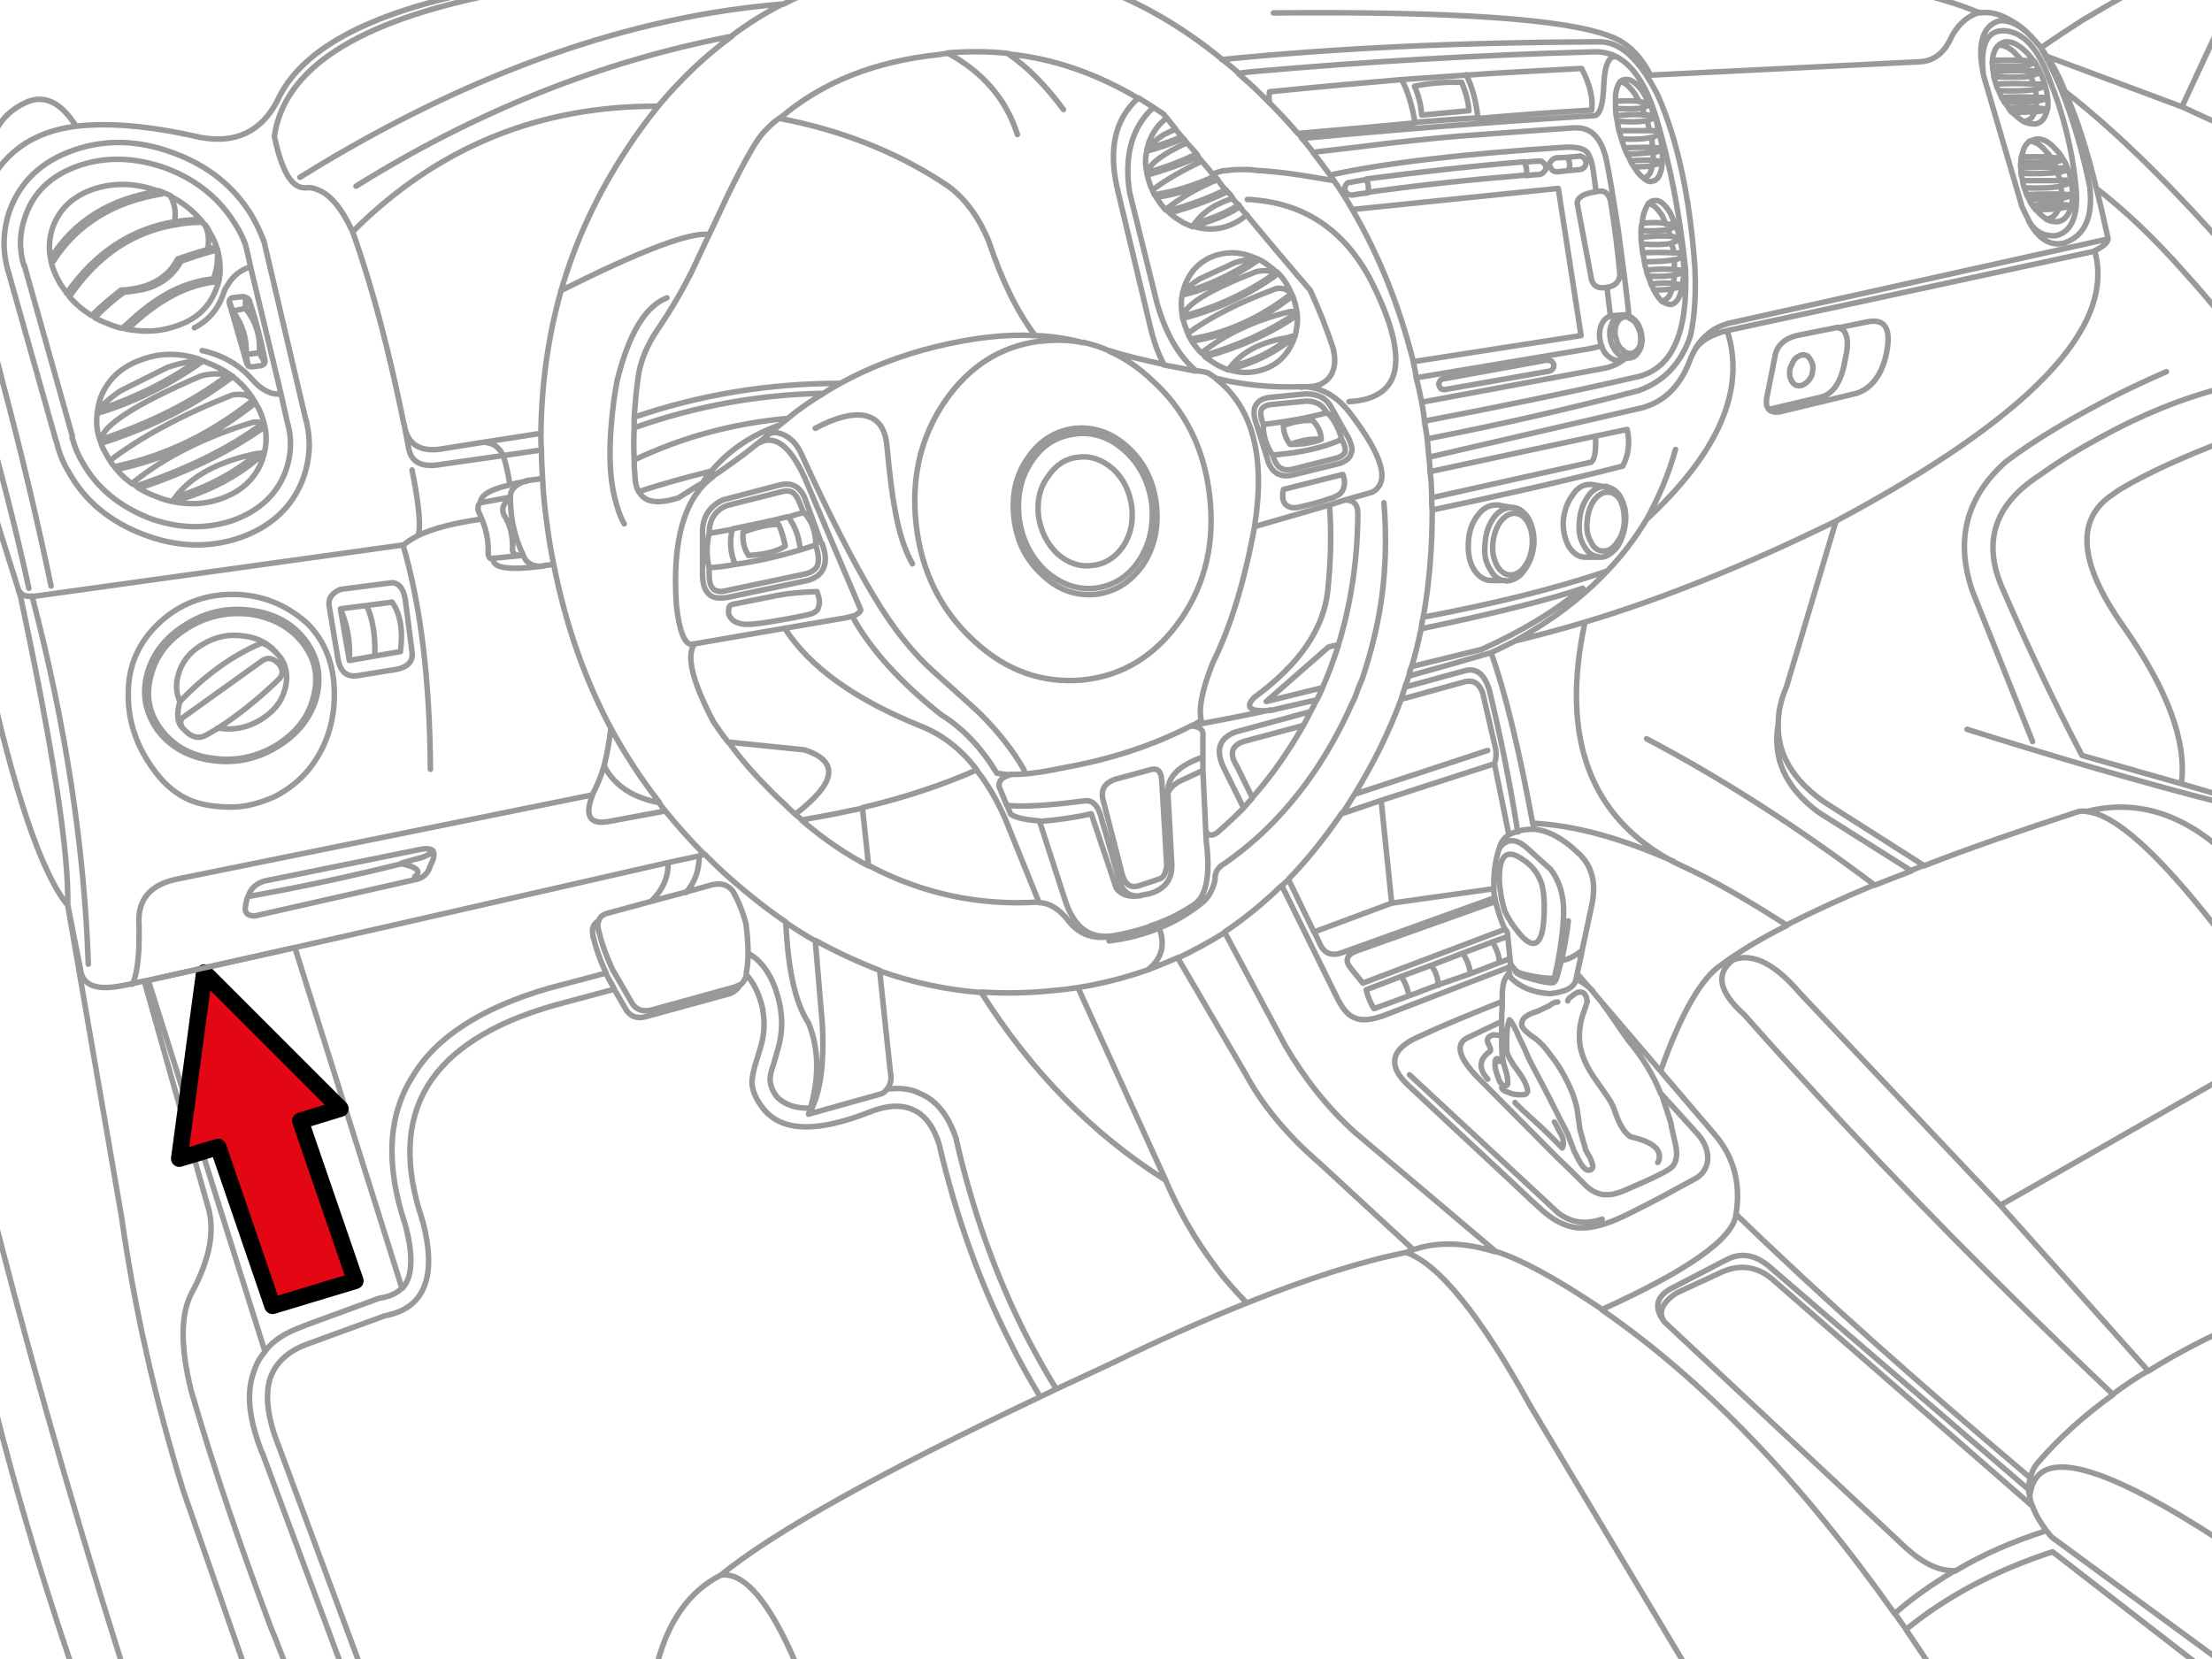 <?xml version="1.0" encoding="utf-8"?>

<!DOCTYPE svg PUBLIC "-//W3C//DTD SVG 1.1//EN" "http://www.w3.org/Graphics/SVG/1.1/DTD/svg11.dtd">
<svg version="1.1" id="Layer_1" xmlns="http://www.w3.org/2000/svg" xmlns:xlink="http://www.w3.org/1999/xlink" x="0px" y="0px"
	 width="400px" height="300px" viewBox="0 0 400 300" style="enable-background:new 0 0 400 300;" xml:space="preserve">
<style type="text/css">
<![CDATA[
	.st0{fill:none;stroke:#000000;stroke-width:3;stroke-linecap:round;stroke-linejoin:round;stroke-miterlimit:10;}
	.st1{fill:#E30613;}
	.st2{fill:none;stroke:#999999;stroke-linecap:round;stroke-linejoin:round;stroke-miterlimit:10;}
]]>
</style>
<path class="st2" d="M401.999,3.342l-7.432,15.968 M401.999,22.725l-7.432-3.415 M367.856,11.176
	c-0.502-0.703-0.903-1.205-1.405-1.707c-1.406-1.406-2.61-2.01-3.815-1.908c-0.502,0.1-0.903,0.301-1.205,0.604 M366.248,11.879
	c1.006-0.201,1.508-0.402,1.606-0.703 M367.856,11.176c-0.702-0.201-1.405-0.201-2.311-0.301 M369.061,8.664
	c-0.2-0.301-0.401-0.602-0.703-0.904l-1.104-1.204 M370.066,10.172c-0.302-0.604-0.603-1.004-1.005-1.506 M369.764,15.192
	c-0.101-0.201-0.2-0.301-0.2-0.603c-0.201-0.502-0.402-1.105-0.703-1.607 M367.756,15.192l-0.201-0.502
	c-0.102-0.301-0.201-0.703-0.301-0.904 M370.267,17.702c-0.102-0.803-0.201-1.606-0.503-2.409 M370.267,17.702
	c-0.604-0.1-1.307-0.1-2.009-0.1 M369.764,15.293v-0.101 M369.764,15.192v0.101 M368.258,17.603
	c-0.102-0.502-0.102-1.004-0.201-1.406 M369.764,15.293c0,0.301-0.604,0.604-1.707,0.903 M369.764,15.192h-2.008 M368.861,12.883
	c-0.603-0.102-1.306-0.102-2.109-0.102 M367.254,13.687c0.902-0.201,1.506-0.402,1.605-0.804 M368.157,19.41
	c0.102-0.402,0.102-0.803,0.102-1.104 M365.848,21.922c0.703,0.4,1.406,0.502,2.107,0.502c1.104-0.102,1.908-1.004,2.21-2.512
	c0-0.1,0-0.1,0.102-0.201 M367.955,20.213c1.006-0.1,1.809-0.201,2.312-0.4 M365.848,21.922h0.2
	c1.005-0.102,1.606-0.703,1.907-1.809 M370.267,19.813c-0.604-0.201-1.206-0.201-2.109-0.301 M370.267,19.813
	c0.1-0.703,0.1-1.406,0-2.109 M368.258,18.306c1.205-0.201,1.808-0.402,2.009-0.703 M373.379,16.397
	c-1.005-2.511-2.108-4.62-3.313-6.327 M366.75,12.883c-0.101-0.402-0.301-0.805-0.502-1.004 M368.861,12.883
	c-0.302-0.604-0.703-1.307-1.005-1.809 M386.736-2.182c-3.615,2.009-6.929,3.917-10.143,5.825c-2.611,1.707-5.122,3.313-7.532,5.021
	 M371.773,30.356c-0.101-0.401-0.302-0.804-0.402-1.104 M372.978,28.649c-0.604-0.101-1.406-0.101-2.209-0.201 M372.978,28.75
	v-0.101 M372.978,28.649c-0.301-0.603-0.703-1.104-1.205-1.606c-1.205-1.406-2.41-2.01-3.515-1.908
	c-0.502,0.1-1.005,0.301-1.307,0.502 M371.369,29.353c1.005-0.201,1.607-0.401,1.607-0.603 M370.769,28.348
	c-0.201-0.401-0.502-0.703-0.804-1.004c-1.005-1.205-2.01-1.809-3.014-1.809 M366.951,25.637c-0.603,0.4-1.005,1.104-1.205,2.008
	c-0.101,0.301-0.201,0.502-0.201,0.803 M365.746,32.666c0,0.102,0,0.303,0.102,0.402c0,0.301,0.1,0.604,0.2,0.904 M366.45,35.176
	l0.502,0.904 M366.048,33.871c0.101,0.502,0.302,0.805,0.401,1.205 M374.583,32.666l-0.2-0.603
	c-0.101-0.603-0.302-1.104-0.502-1.606 M372.476,32.666c0-0.101,0-0.301-0.102-0.502c-0.101-0.201-0.2-0.603-0.2-0.904
	 M372.778,35.076c0-0.4,0-0.902-0.101-1.406 M372.174,31.159c0.903-0.1,1.507-0.301,1.707-0.702 M374.583,32.666
	c-0.702-0.101-1.404-0.101-2.107-0.101 M374.583,32.666c-0.101,0.402-0.702,0.703-1.906,0.904 M372.778,35.881
	c1.104-0.201,1.807-0.502,2.008-0.703 M374.784,35.176c-0.603,0-1.306,0-2.008-0.101 M374.784,35.176
	c0-0.702-0.101-1.506-0.201-2.409 M372.476,32.666h-6.729 M372.778,35.076c-1.909,0-4.018,0-6.327,0.102 M366.951,36.08
	c2.512,0,4.418,0,5.825-0.1 M372.677,33.67c-1.406,0.301-3.616,0.402-6.629,0.301 M370.769,28.348h-5.224 M373.881,30.457
	c-0.2-0.603-0.502-1.306-0.903-1.808 M373.881,30.457c-0.603-0.101-1.306-0.101-2.108-0.101 M372.275,37.688
	c1.005-0.102,1.707-0.301,2.209-0.502c-0.502-0.102-1.104-0.201-2.008-0.201 M369.965,39.596c0.603,0.402,1.306,0.502,2.008,0.502
	c1.206-0.102,2.009-1.004,2.511-2.512c0.201-0.804,0.302-1.506,0.302-2.31 M368.157,37.889c0.102,0,0.2,0.101,0.2,0.201
	c0.503,0.603,1.005,1.104,1.607,1.405 M369.965,39.596h0.2c0.903-0.101,1.606-0.703,2.108-1.809 M366.852,39.896l-0.102-0.301
	c-0.4-0.703-0.702-1.406-1.104-2.209l-6.829-23.299c-0.1-0.302-0.2-0.703-0.2-1.004 M367.555,37.186l0.603,0.803 M368.157,37.889
	c1.707,0,3.013,0,4.117-0.201 M369.061,8.664c3.815,6.629,6.729,14.963,8.838,25.106c0.604,5.522-0.904,8.837-4.52,10.143
	c-2.512,0.703-4.721-0.603-6.527-3.917 M366.852,39.896c1.104,2.009,2.813,2.913,5.021,2.711c2.61-0.703,3.816-3.314,3.615-7.732
	c-0.603-7.33-2.31-14.16-4.921-20.587c-2.109-5.724-4.82-8.536-8.135-8.737c-3.014-0.101-4.317,2.41-3.815,7.533 M372.476,37.086
	c-1.205-0.102-2.912-0.102-4.921,0.101 M381.213,43.211c-0.102,0.703-0.904,1.406-2.41,2.108 M381.213,43.211
	c-0.704-3.313-1.406-6.326-2.109-9.139 M372.476,37.086c0.101-0.402,0.201-0.805,0.302-1.104 M366.951,36.08
	c0.102,0.402,0.303,0.703,0.604,1.105 M401.999,44.215c-3.515-4.018-7.028-7.732-10.443-11.248
	c-6.326-6.428-12.353-11.95-18.177-16.469 M379.104,34.172c-1.707-7.129-3.615-13.056-5.725-17.674 M394.569,19.31l-24.503-9.14
	 M367.254,6.556c-1.006-1.104-2.109-2.009-3.215-2.611c-2.21-1.405-4.219-1.908-6.024-1.606 M365.545,10.875l-0.902-1.005
	c-1.105-1.206-2.21-1.708-3.214-1.708 M361.429,8.162c-0.502,0.402-0.805,1.004-1.004,1.908c-0.102,0.301-0.102,0.602-0.102,0.803
	 M358.015,2.237c-1.908,0.502-3.616,1.808-5.021,4.218c-1.306,3.113-3.313,4.62-5.925,4.721l-48.605,2.41
	c-1.907-3.716-4.418-6.025-7.33-7.03c-7.935-3.113-28.221-4.52-60.857-4.218 M360.525,13.887c0.101,0.402,0.302,0.803,0.402,1.306
	 M361.429,16.297c0.101,0.502,0.302,0.805,0.502,1.205 M360.927,15.192c0.101,0.101,0.101,0.201,0.101,0.301
	c0.102,0.402,0.201,0.603,0.401,0.904 M360.324,11.879c0,0.401,0,0.703,0.102,1.104 M363.94,20.314c0,0.102,0.101,0.201,0.201,0.201
	c0.603,0.603,1.204,1.104,1.707,1.406 M363.237,19.61c0.201,0.301,0.401,0.603,0.703,0.804 M362.433,18.406l0.804,1.104
	 M360.425,12.883c0,0.201,0.1,0.502,0.1,0.902 M361.931,17.603c0.201,0.301,0.4,0.603,0.502,0.903 M358.617,13.184
	c-1.104-5.424,0-8.637,3.014-9.439c1.808-0.101,3.715,0.803,5.624,2.813 M360.324,10.875c-0.101,0.301-0.101,0.702,0,1.004
	 M365.446,29.353c-0.101,0.301-0.101,0.703,0,1.004 M365.446,30.356v1.004 M319.853,73.94c-0.401-0.302-0.502-0.904-0.401-1.808
	l1.507-7.633c0.302-1.908,1.606-3.213,3.916-3.815l7.532-1.507 M326.883,64.4c-0.502-0.301-1.104-0.301-1.607,0
	c-0.603,0.301-1.004,0.803-1.305,1.605c-0.402,0.703-0.402,1.406-0.303,2.109c0.201,0.703,0.503,1.205,1.005,1.506
	c0.401,0.201,1.005,0.201,1.507-0.101c0.603-0.302,1.004-0.804,1.406-1.507c0.199-0.702,0.301-1.405,0.199-2.108
	C327.586,65.305,327.284,64.803,326.883,64.4 M332.406,59.278c1.606,0.302,2.108,2.31,1.205,6.024
	c-0.703,4.018-2.311,6.227-4.82,6.629l-8.938,2.109 M332.406,59.278l5.423-1.104c3.313-0.604,4.317,1.606,3.113,6.527
	c-0.904,3.415-2.712,5.624-5.223,6.428l-13.759,3.313c-1.004,0.201-1.707,0-2.108-0.4 M401.999,57.471
	c-2.31-2.912-4.618-5.623-6.828-8.033c-5.725-6.527-11.146-11.549-16.067-15.365 M401.999,79.865
	c-7.331,2.813-13.256,5.523-17.773,8.135c-0.704,0.401-1.406,0.803-2.009,1.305c-6.931,4.419-6.428,12.353,1.707,23.902
	c8.032,11.447,11.549,20.887,10.544,28.521 M394.468,141.728l-17.977-5.122c-5.222-9.941-9.94-19.984-14.26-29.926
	c-3.816-8.437-1.708-15.365,6.527-20.688c3.614-2.61,7.229-4.819,10.945-6.829c7.433-4.117,14.862-7.13,22.294-9.037
	 M391.757,67.213c-3.215,1.405-6.228,2.812-9.038,4.217c-8.034,4.119-14.662,8.035-19.984,12.052
	c-7.23,6.427-9.239,14.26-6.025,23.5l10.847,27.114 M378.803,45.42c3.814,13.859-11.852,30.127-46.798,48.808 M366.75,12.883
	c-1.808-0.201-4.017-0.102-6.325,0.1 M362.433,18.406c2.61,0.1,4.52,0,5.825-0.102 M360.324,11.879c2.61,0.1,4.619,0.1,5.925,0
	 M368.258,17.603c-2.01-0.101-4.117-0.101-6.327,0 M367.756,15.192c-2.211-0.101-4.42-0.101-6.829,0 M365.545,10.875h-5.222
	 M360.525,13.887c3.113,0.101,5.323,0.101,6.729-0.102 M368.057,16.196c-1.406,0.201-3.615,0.302-6.628,0.201 M371.773,30.356
	c-1.808-0.201-4.017-0.101-6.327,0 M365.446,31.36c3.113,0.101,5.323,0,6.729-0.201 M365.446,31.36l0.302,1.205 M365.446,29.353
	c2.611,0.101,4.62,0,5.925-0.101 M363.94,20.314c1.606,0,3.013,0,4.017-0.201 M365.545,28.348c-0.101,0.302-0.101,0.603-0.101,1.004
	 M368.157,19.41c-1.205,0-2.912,0-4.921,0.102 M401.999,143.937l-7.531-2.209 M377.295,146.748c-0.502-0.1-0.903-0.1-1.405,0
	c-10.444,3.414-19.783,6.629-28.02,9.842 M347.87,156.489l-2.209,0.904 M345.661,157.494c-2.409,0.903-4.619,1.807-6.729,2.611
	 M401.999,145.241c-14.963-3.815-30.327-8.335-46.295-13.356 M400.594,167.536c-10.443-13.356-18.178-20.286-23.298-20.788
	 M377.295,146.748c8.736-2.209,16.973,0.201,24.704,7.131 M347.87,156.489l-17.976-11.448c-5.725-4.017-8.536-8.736-8.335-14.26
	 M321.561,130.881c-1.104,6.227,1.305,11.549,7.229,15.968l16.871,10.646 M353.494,284.028c-3.916,2.31-7.531,4.82-10.846,7.732
	 M344.658,294.573c-0.703-0.903-1.306-1.808-2.009-2.813 M353.494,284.028c-2.812,0.101-5.725-1.306-8.837-4.117l-43.685-40.873
	 M382.116,252.194c-5.321,3.816-9.842,7.933-13.558,12.252c-0.703,0.803-1.205,1.807-1.405,2.813 M367.154,267.258
	c-0.201,0.603-0.302,1.306-0.302,2.107 M366.852,269.366c0,0.402,0.101,0.904,0.201,1.307 M367.254,269.467
	c-0.102,0.401-0.201,0.702-0.201,1.104 M367.254,269.467l-0.402-0.102 M367.053,270.672c0.101,0.604,0.201,1.104,0.502,1.707
	 M370.066,276.797c0.301,0.401,0.603,0.805,1.004,1.205L402,300.698 M388.443,247.876c-2.209,1.307-4.317,2.711-6.326,4.219
	 M367.555,272.379c0.502,1.406,1.306,2.813,2.511,4.42 M401.999,278.907c-21.49-14.06-33.038-17.272-34.745-9.439 M388.443,247.876
	l-26.712-29.927 M397.481,301l-26.311-20.386c-10.444,3.414-19.281,8.134-26.513,14.061 M370.066,276.797
	c-6.025,1.908-11.549,4.318-16.57,7.331 M401.999,240.646c-4.921,2.31-9.438,4.72-13.558,7.331 M348.875,301
	c-1.405-2.209-2.813-4.218-4.218-6.325 M382.116,252.194c-19.983-18.979-38.463-37.659-55.334-56.138
	c-3.917-4.219-7.633-8.335-11.348-12.554c-4.62-4.117-5.323-7.432-2.009-9.941 M401.999,194.952l-40.27,22.997 M361.731,217.949
	l-36.254-38.362c-4.52-5.321-8.536-7.33-12.051-6.024 M292.536,10.373c-1.305-0.703-2.609-1.005-4.116-1.005
	c-21.392,0.603-41.776,1.808-61.059,3.515c-1.205,0.101-2.31,0.201-3.415,0.401 M298.262,18.707
	c-0.401-0.803-0.804-1.406-1.205-2.108c-1.205-1.707-2.311-2.41-3.214-2.21c-0.401,0-0.703,0.201-0.904,0.503 M292.94,14.791
	c-0.402,0.603-0.703,1.405-0.804,2.51v1.004 M292.136,19.61l0.101,1.306 M292.739,23.629l0.201,0.502
	c0.1,0.401,0.2,0.804,0.301,1.104 M292.438,21.922c0.1,0.603,0.2,1.104,0.301,1.605 M292.237,20.816l0.201,1.105 M292.136,18.306
	v1.204 M265.121,13.586c6.93-0.502,13.858-0.804,20.889-1.205c1.506,2.912,2.108,5.422,1.808,7.531
	c-6.93,0.402-13.758,0.904-20.587,1.508 M292.536,10.373c-1.404-0.604-2.31,1.004-2.511,4.719c-0.1,3.816-0.702,5.826-1.807,5.826
	c-18.077,1.104-35.651,2.51-52.824,4.116 M299.164,20.916c-0.502-0.101-1.104-0.101-1.706-0.201 M297.458,20.816l-0.503-1.305
	 M299.164,20.916c-0.301-0.904-0.603-1.606-0.902-2.31 M296.955,19.41c0.805-0.101,1.307-0.402,1.307-0.803 M298.262,23.629
	c0-0.201,0-0.402-0.102-0.604c-0.101-0.4-0.201-0.804-0.301-1.104 M298.262,18.707c-0.604-0.201-1.205-0.201-1.809-0.301
	 M297.861,21.82c0.803-0.201,1.204-0.502,1.305-0.904 M299.969,23.829v-0.101 M299.969,23.729c0-0.301-0.102-0.502-0.201-0.703
	c-0.1-0.703-0.301-1.406-0.604-2.009 M299.969,23.729c-0.502-0.102-1.104-0.102-1.707-0.102 M296.453,18.306
	c-0.302-0.402-0.603-0.904-0.804-1.306c-1.004-1.406-1.908-2.209-2.711-2.209 M298.262,23.629h-5.523 M258.092,79.363
	c13.355-2.611,26.109-5.523,38.262-8.736c4.72-1.709,7.732-5.123,9.34-9.942c0.803-3.615,1.004-7.732,0.803-12.252
	c-0.902-12.653-3.111-23.099-6.729-31.232c-3.313-6.528-6.829-9.741-10.646-9.641c-24.604,0.1-47.3,1.104-68.188,3.213
	 M257.59,76.15c13.657-2.611,26.41-5.223,38.16-7.934c6.527-1.307,9.54-7.834,9.038-19.584c-1.004-9.641-2.711-18.679-5.222-27.114
	c-1.707-5.724-4.018-9.44-7.03-11.147 M292.438,21.922c2.511,0.201,4.318,0.1,5.423-0.102 M297.458,20.816
	c-1.507-0.201-3.214-0.1-5.223,0.102 M296.453,18.306c-1.306-0.102-2.712-0.102-4.317,0 M292.136,19.61
	c2.108,0.101,3.815,0.101,4.819-0.101 M300.572,26.842V26.74 M300.572,29.353c0.102-0.904,0-1.707,0-2.611 M297.157,32.164
	c0.604,0.502,1.104,0.805,1.606,0.604c1.004-0.102,1.606-1.205,1.808-3.113v-0.201 M298.865,26.641
	c-0.101-0.502-0.101-1.104-0.201-1.707 M298.865,28.95c-1.104,0-2.31,0-4.017,0.101 M295.45,30.155c1.307,0,2.511,0,3.313-0.201
	 M298.865,28.95c0.102-0.401,0.102-0.903,0.102-1.405 M294.848,29.151c0.2,0.401,0.4,0.703,0.603,1.004 M295.45,30.155
	c0.101,0.101,0.2,0.302,0.2,0.302c0.502,0.803,1.005,1.305,1.507,1.706 M297.157,32.164c0.903-0.101,1.405-0.803,1.606-2.209
	 M300.572,26.741c-0.603,0-1.104,0-1.707-0.101 M298.764,29.854c0.804-0.101,1.406-0.302,1.808-0.502 M300.572,29.353
	c-0.401-0.201-1.004-0.302-1.707-0.401 M298.965,27.646c0.902-0.201,1.405-0.502,1.605-0.804 M293.742,26.741l0.503,1.205
	 M293.24,25.234l0.502,1.507 M240.518,31.662c9.941-2.209,24.001-3.816,42.279-5.021c2.008-0.101,3.414,0.101,4.116,0.804
	c0.401,0.4,0.804,1.305,1.104,2.813c0.101,0.603,0.301,2.009,0.603,4.418 M283.4,28.448l2.108-0.2
	c0.302-0.102,0.603,0.1,0.903,0.301c0.2,0.201,0.302,0.401,0.401,0.803c0,0.301-0.102,0.603-0.302,0.904
	c-0.302,0.201-0.502,0.401-0.804,0.401l-2.108,0.201 M290.629,51.947c1.405-0.201,2.108-0.904,2.311-2.209
	c-0.402-4.52-1.004-9.038-1.707-13.457c-0.402-1.406-1.206-2.008-2.611-1.605 M303.081,40.7h-0.101 M303.081,40.7h-0.101
	 M301.174,40.399c-0.2-0.502-0.401-1.004-0.604-1.406c-0.903-1.405-1.707-2.108-2.511-2.21 M302.077,42.709
	c-0.2-0.402-0.302-0.804-0.401-1.306 M301.676,41.403c0.804-0.101,1.306-0.401,1.405-0.804 M302.982,40.7
	c-0.502-0.101-1.205-0.2-1.808-0.2 M302.982,40.7l-0.903-2.108c-1.005-1.709-2.009-2.512-2.913-2.311
	c-0.4,0-0.803,0.201-1.104,0.604 M298.061,36.883c-0.401,0.604-0.803,1.406-1.004,2.611c0,0.201-0.102,0.604-0.102,1.004
	 M296.955,40.399c-0.101,0.301-0.199,0.703-0.199,1.205 M296.756,42.909c0,0.302,0,0.703,0.1,1.104 M297.057,45.721
	c0.101,0.102,0.101,0.302,0.101,0.402l0.201,1.205 M297.359,47.428c0.101,0.503,0.2,1.005,0.401,1.507 M296.856,44.114l0.201,1.708
	 M303.784,43.11v-0.201 M302.579,45.721v-0.702c-0.101-0.402-0.302-0.804-0.302-1.105 M304.286,45.721v0.102 M304.286,45.922v-0.101
	 M304.286,45.721c-0.101-0.2-0.101-0.502-0.101-0.702c-0.201-0.703-0.301-1.406-0.401-2.009 M304.286,45.721h-1.707 M302.279,43.913
	c0.804-0.2,1.306-0.502,1.507-0.903 M302.781,48.734v-1.809 M304.489,48.936c-0.502-0.102-1.104-0.102-1.707-0.201 M304.489,48.936
	c0-1.004-0.101-2.01-0.201-3.113 M304.286,45.922c-0.101,0.502-0.603,0.904-1.506,1.104 M296.856,44.114
	c2.41,0.201,4.318,0.101,5.423-0.1 M301.174,40.399c-1.205-0.201-2.611-0.201-4.219,0 M302.579,45.721c-1.707-0.1-3.516-0.1-5.522,0
	 M302.781,48.734c-1.507-0.102-3.214-0.102-5.021,0.1 M302.781,46.926c-1.206,0.302-3.014,0.402-5.423,0.402 M302.077,42.709
	c-1.605-0.102-3.313,0-5.321,0.2 M296.756,41.704c2.209,0.101,3.814,0,4.92-0.2 M296.756,41.704v1.306 M303.784,42.909
	c-0.603,0-1.205-0.101-1.707-0.2 M303.784,42.909c-0.301-0.804-0.502-1.506-0.703-2.31 M298.662,24.834
	c-1.204,0.301-2.912,0.4-5.423,0.301 M294.244,27.846c2.008,0,3.615-0.201,4.721-0.301 M298.865,26.641
	c-1.605,0-3.313,0-5.122,0.101 M294.545,57.17l-0.101-1.306c-0.301-2.812-0.903-7.532-1.808-14.26
	c-1.004-6.427-1.707-10.646-2.209-12.955c-0.904-3.616-2.611-5.522-5.223-5.522c-0.302-0.102-7.531,0.502-21.592,1.506
	c-4.52,0.4-10.745,1.004-18.478,2.008l-7.733,0.904 M294.244,27.846l0.604,1.205 M288.62,34.674
	c-2.209,0.302-3.414,1.004-3.414,2.108l2.61,13.859c0.402,1.204,1.306,1.606,2.813,1.306 M300.572,26.741
	c-0.1-0.903-0.301-1.808-0.603-2.912 M299.969,23.829c0,0.401-0.502,0.804-1.307,1.104 M264.319,14.892
	c-2.813-0.101-5.725,0.1-8.536,0.702c0.804,1.809,1.205,3.615,1.306,5.223l8.536-0.803
	C265.524,18.306,265.022,16.599,264.319,14.892 M267.231,21.318c-0.302-3.214-1.104-5.825-2.108-7.833 M255.883,22.221
	c-0.503-3.112-1.307-5.723-2.41-7.832 M247.347,34.875c-0.904,0.102-1.809,0.201-2.813,0.402c-0.301,0-0.603-0.102-0.902-0.201
	c-0.201-0.301-0.401-0.502-0.401-0.803c-0.101-0.301,0-0.703,0.2-0.904c0.201-0.301,0.4-0.4,0.804-0.4
	c0.904-0.201,1.808-0.303,2.812-0.502 M247.045,32.364c0.401,0.804,0.502,1.606,0.302,2.41 M283.6,30.858l-2.009,0.201
	c-0.401,0-0.604-0.101-0.903-0.302c-0.201-0.301-0.401-0.502-0.502-0.903c0-0.302,0.101-0.502,0.4-0.804
	c0.102-0.201,0.401-0.401,0.805-0.502l2.009-0.102 M275.665,29.353c0.805-0.101,1.708-0.201,2.512-0.201
	c0.4-0.101,0.702,0,0.902,0.301c0.303,0.201,0.402,0.503,0.503,0.804c0,0.301-0.101,0.603-0.401,0.804
	c-0.2,0.301-0.502,0.401-0.703,0.502c-0.903,0-1.706,0.101-2.511,0.2 M275.665,29.353c0.401,0.804,0.503,1.606,0.302,2.409
	 M283.4,28.448c0.502,0.804,0.603,1.606,0.2,2.41 M255.58,65.404l30.329-4.72l-4.118-26.612l-37.258,3.816 M275.967,31.662
	c-9.842,0.803-19.381,1.809-28.62,3.113 M247.045,32.364c9.238-1.205,18.779-2.31,28.62-3.112 M267.231,21.318
	c-3.816,0.201-7.632,0.502-11.348,0.803 M253.473,14.39l11.648-0.804 M280.586,65.305c0.102,0.1,0.303,0.4,0.401,0.603
	c0,0.302,0,0.502-0.2,0.804c-0.101,0.2-0.4,0.301-0.603,0.401l-18.779,3.313c-0.302,0.102-0.503,0-0.804-0.101
	c-0.201-0.2-0.301-0.401-0.401-0.702c-0.101-0.201,0-0.503,0.2-0.703c0.102-0.302,0.402-0.402,0.604-0.402l18.778-3.414
	L280.586,65.305 M243.932,72.635c5.223-0.301,8.034-2.51,8.436-6.627c0.303-3.715-1.204-9.039-4.819-15.967
	c-4.619-8.336-11.349-12.955-20.285-13.858c-0.402,0-0.703-0.101-1.005-0.101h-0.702 M256.082,68.317
	c-0.101-1.004-0.301-1.908-0.502-2.812 M257.088,72.735c-0.302-1.506-0.604-3.013-1.006-4.418 M258.092,79.363
	c-0.102-0.502-0.102-0.904-0.201-1.306c-0.102-0.703-0.2-1.306-0.301-1.908 M258.393,82.678l-0.301-3.314 M258.594,85.289
	c0-0.904-0.102-1.809-0.201-2.611 M243.23,90.41l4.921-1.406c3.313-1.808,1.907-6.627-4.219-14.562
	c-2.41-3.013-5.322-4.519-8.637-4.519 M244.333,81.975c-0.2,0.803-0.903,1.406-2.009,1.808l-8.536,2.109
	c-2.209,0.502-3.716-0.302-4.52-2.511V83.28l-2.108-6.729c-0.502-1.405-0.502-2.51-0.101-3.213c0.502-0.904,1.406-1.406,2.813-1.506
	l6.227-0.604c2.108,0,3.616,0.703,4.52,2.209l3.213,5.725C244.435,80.367,244.635,81.373,244.333,81.975 M242.025,116.621
	c2.209-7.229,3.414-14.963,3.515-23.098V92.82c0-1.605-0.804-2.41-2.31-2.41 M258.995,92.217c-0.101-0.703-0.101-1.405-0.101-2.209
	 M258.896,89.908c0-1.506-0.101-3.113-0.302-4.72 M273.758,91.816l-2.41-0.4c-0.2-0.102-0.301-0.102-0.401-0.102h-0.401
	c-1.307,0-2.41,0.604-3.416,2.008c-1.004,1.307-1.506,2.913-1.605,4.821c-0.101,1.907,0.201,3.515,1.004,4.819
	c0.804,1.307,1.908,2.008,3.113,2.008h2.511 M273.758,91.816c-0.101-0.1-0.302-0.1-0.401,0c-0.302-0.1-0.703,0-0.904,0.102
	c-0.902,0.2-1.707,0.803-2.409,1.808c-0.903,1.306-1.405,2.812-1.507,4.72c-0.2,1.809,0.102,3.314,1.004,4.619
	c0.401,0.804,0.904,1.307,1.508,1.607c0.301,0.201,0.603,0.301,1.104,0.301 M271.247,94.428c-0.702,1.104-1.206,2.41-1.307,4.017
	c-0.1,1.506,0.201,2.812,0.804,3.917c0.604,1.004,1.406,1.607,2.41,1.607c1.005,0,1.908-0.604,2.611-1.607
	c0.804-1.104,1.205-2.41,1.306-3.917c0.102-1.606-0.201-2.913-0.804-4.017c-0.604-1.004-1.405-1.607-2.41-1.607
	C272.855,92.82,272.051,93.422,271.247,94.428 M272.152,104.971c0,0,0.201,0,0.301,0.102c0.402-0.102,0.805-0.102,1.206-0.301
	c0.803-0.301,1.405-0.803,2.008-1.708c1.006-1.306,1.508-2.812,1.708-4.619c0.101-1.907-0.302-3.415-1.005-4.72
	c-0.401-0.703-0.903-1.104-1.406-1.506c-0.301-0.201-0.803-0.402-1.204-0.402 M289.023,100.754h-2.41
	c-1.205,0-2.108-0.703-2.912-1.908c-0.703-1.305-1.104-2.911-1.004-4.719c0.2-1.809,0.703-3.314,1.707-4.621
	c0.804-1.305,1.908-1.907,3.112-1.907h0.402c0,0,0.302,0.101,0.4,0.101l2.311,0.402 M257.59,76.15
	c-0.102-1.205-0.302-2.311-0.502-3.415 M306.597,63.094c-0.101,0.102-0.2,0.302-0.302,0.502c-0.302,0.603-0.603,1.205-0.804,1.808
	c-1.707,4.419-4.519,7.231-8.536,8.335l-38.563,8.938 M381.213,43.211l-68.69,15.265c-2.511,0.702-4.521,2.209-5.926,4.519
	 M306.597,63.094c1.004-1.506,2.913-2.61,5.725-3.313 M302.579,51.244c0.102-0.502,0.201-1.004,0.201-1.506 M300.572,54.459
	c0-0.102,0.102-0.102,0.102-0.102c0.804-0.102,1.405-0.904,1.707-2.209 M300.572,54.459c0.502,0.4,1.104,0.603,1.606,0.603
	c1.005-0.201,1.606-1.206,2.009-3.214c0.101-0.904,0.302-1.908,0.302-2.912 M302.379,52.25c0.804-0.201,1.405-0.402,1.907-0.604
	c-0.502-0.201-1.004-0.301-1.707-0.301 M298.061,49.939l0.502,1.406 M299.065,52.449l0.201,0.301
	c0.401,0.805,0.804,1.307,1.306,1.809 M298.563,51.445c0.201,0.303,0.402,0.703,0.502,1.004 M294.545,57.471
	c-0.301-0.2-0.603-0.2-1.004-0.101c-0.603,0.201-1.005,0.604-1.306,1.406c-0.201,0.703-0.301,1.506,0,2.41
	c0.201,0.903,0.502,1.606,1.205,2.108c0.301,0.301,0.603,0.502,0.904,0.603h0.803c0.603-0.201,1.104-0.703,1.406-1.406
	c0.2-0.803,0.2-1.606,0-2.409c-0.302-0.904-0.604-1.607-1.205-2.109L294.545,57.471 M294.746,64.701h0.201
	c0.301-0.101,0.502-0.201,0.702-0.301c0.401-0.301,0.703-0.803,1.005-1.406c0.301-0.803,0.401-1.808,0.102-2.912
	c-0.201-1.004-0.704-1.908-1.508-2.511c-0.2-0.2-0.502-0.301-0.703-0.401 M294.545,57.471v-0.401 M298.061,49.939
	c2.109,0.102,3.716,0,4.721-0.201 M302.579,51.244c-1.005-0.101-2.31-0.101-4.018,0.102 M299.065,52.449
	c1.407,0,2.511-0.101,3.314-0.201 M294.545,57.17l-0.4-0.201c-0.201,0-0.502-0.101-0.804,0 M293.341,56.969h-0.303
	c-0.2,0.101-0.4,0.201-0.502,0.301c-0.502,0.201-0.902,0.703-1.104,1.406c-0.401,0.803-0.401,1.808-0.2,2.812v0.101
	c0.301,1.004,0.803,1.908,1.506,2.512c0.401,0.301,0.804,0.502,1.205,0.603 M293.341,56.969l-1.606,0.101
	c-0.101,0-0.201,0-0.302,0.101h-0.2 M291.233,57.17c-0.804,0.201-1.306,0.804-1.708,1.707c-0.301,0.904-0.401,1.908-0.101,3.014
	c0,0.201,0.101,0.402,0.2,0.603 M290.629,51.947c0.101,1.707,0.401,3.414,0.604,5.223 M289.624,62.492
	c0.201,0.805,0.604,1.506,1.307,2.008c0.703,0.604,1.507,0.805,2.31,0.604l0.402-0.102 M293.643,64.902
	c0.1-0.1,0.1-0.201,0.301-0.301 M293.944,64.701h0.102c0.2,0.102,0.4,0.102,0.702,0 M257.088,72.735l32.938-6.125
	c1.607-0.301,2.712-0.903,3.616-1.606 M289.624,62.492c-0.701,0.301-1.506,0.402-2.409,0.604l-31.133,5.222 M293.643,64.902
	l1.104-0.201 M288.521,78.861c0.101,2.611-0.101,4.219-0.804,4.721l-28.821,6.426 M258.995,92.217
	c12.353-2.61,23.9-5.222,34.445-7.934c1.104-2.109,1.306-4.318,0.804-6.628l-5.725,1.205 M290.73,89.004
	c-1.004,0-1.707,0.502-2.51,1.506c-0.704,1.104-1.105,2.311-1.206,3.816c-0.2,1.406,0.101,2.711,0.703,3.717
	c0.503,1.104,1.306,1.606,2.21,1.606c1.004,0,1.808-0.502,2.511-1.606c0.803-1.004,1.205-2.311,1.305-3.717
	c0-1.506-0.2-2.711-0.703-3.816C292.437,89.506,291.634,89.004,290.73,89.004 M289.023,100.754h0.302c0.401,0,0.803,0,1.104-0.201
	c0.703-0.301,1.306-0.803,2.009-1.605c0.803-1.306,1.305-2.711,1.506-4.52c0.201-1.707-0.201-3.213-0.904-4.519
	c-0.301-0.603-0.803-1.104-1.305-1.405c-0.302-0.201-0.703-0.401-1.104-0.401 M290.629,88c-0.2-0.101-0.302-0.101-0.401,0
	c-0.301,0-0.604,0-0.903,0.102c-0.804,0.201-1.606,0.803-2.21,1.707c-0.903,1.306-1.405,2.813-1.506,4.519
	c-0.201,1.808,0.101,3.214,0.903,4.519c0.401,0.703,0.903,1.205,1.406,1.507c0.302,0.101,0.702,0.301,1.104,0.301 M302.982,81.271
	c-1.205,4.419-3.013,8.637-5.222,12.654 M297.76,93.926c13.154-12.252,17.976-23.601,14.562-34.146 M297.76,48.936
	c0,0.4,0.201,0.803,0.301,1.104 M255.58,65.404c-2.511-9.941-6.126-19.081-11.047-27.516 M288.521,78.861l-29.927,6.428
	 M302.781,49.738c1.004-0.201,1.506-0.502,1.707-0.803 M229.572,18.607c-1.205-1.205-2.511-2.512-3.716-3.616
	c-0.702-0.602-1.305-1.104-1.908-1.707 M229.572,18.607c-0.101-0.703-0.101-1.406,0-2.009c7.833-0.804,15.867-1.507,23.901-2.21
	 M234.694,24.131c-1.607-1.908-3.314-3.715-5.122-5.523 M210.992,21.318c-0.201-0.201-0.4-0.402-0.603-0.703l-1.809-1.205
	 M212.6,23.326c-0.502-0.603-1.104-1.306-1.606-2.008 M208.582,19.41l-2.712-1.708 M214.006,25.135l-0.303-0.402 M217.32,29.151
	l-0.603-0.703 M216.415,27.846c-0.603-0.703-1.204-1.406-1.808-2.008 M214.609,25.838l-0.603-0.805 M216.717,28.348l-0.302-0.502
	 M241.221,32.666l-3.014-0.502c-3.917-0.703-7.33-1.104-10.143-1.306h-0.503c-0.703-0.101-1.506-0.201-2.108-0.201
	c-1.104,0-2.108,0-3.013,0.101c-0.401,0.101-0.804,0.101-1.205,0.101c-0.804,0.201-1.406,0.401-1.908,0.603 M221.638,34.373
	c-0.502-0.603-1.004-1.205-1.406-1.808 M221.94,34.674c-0.102-0.2-0.201-0.301-0.302-0.401 M222.944,35.881
	c-0.301-0.502-0.603-0.904-1.004-1.205 M219.629,31.862c-0.101-0.201-0.2-0.301-0.302-0.401 M219.931,32.164
	c-0.102-0.201-0.201-0.301-0.302-0.301 M220.232,32.565l-0.301-0.301 M219.327,31.562c-0.603-0.804-1.306-1.606-2.009-2.41
	 M207.479,26.842c-0.102,0.1-0.102,0.301-0.102,0.502 M207.679,26.842l-0.302,0.603 M207.679,26.842c-0.101,0.1-0.2,0.1-0.2,0.1
	 M207.479,31.159h-0.102 M207.479,31.662v-0.503 M207.377,31.159c0,0.201,0,0.302,0.102,0.502 M208.382,34.373l0.4,0.904
	 M208.783,35.176c0.102,0.201,0.201,0.302,0.303,0.402 M207.479,31.662c0.101,0.502,0.301,1.205,0.502,1.809
	c0.101,0.201,0.2,0.502,0.401,0.803 M212.6,23.326l-2.108,1.004c-1.306,0.803-2.21,1.607-2.813,2.41 M210.992,21.318
	c-1.306,1.004-2.311,2.209-3.013,3.916c-0.302,0.502-0.401,1.105-0.502,1.607 M207.377,31.159c-0.302-1.305-0.302-2.61,0-3.815
	 M211.194,38.189c0.102,0.201,0.201,0.201,0.402,0.301 M210.791,37.889c0.201,0.101,0.303,0.201,0.401,0.301 M215.713,40.901
	c1.907,0.603,3.916,0.703,5.925,0.101c1.507-0.502,2.813-1.205,3.815-2.209 M215.613,40.901h0.102 M211.596,38.592
	c0.602,0.603,1.306,1.004,2.107,1.506c0.604,0.402,1.307,0.603,1.908,0.904 M216.115,40.399c-0.2,0.101-0.301,0.301-0.502,0.603
	 M213.703,24.732c-1.908,0.804-3.916,1.506-6.024,2.109 M207.479,31.159c3.113-0.803,6.126-2.008,8.938-3.313 M221.94,34.674
	c-3.113,1.507-6.629,2.813-10.344,3.816 M222.944,35.881c-3.013,0.902-5.223,2.31-6.829,4.418 M208.783,35.176
	c3.716-0.502,7.331-1.707,10.848-3.313 M209.084,35.678c3.717-0.502,7.331-1.707,10.847-3.413 M210.791,37.889
	c2.813-2.209,5.926-4.018,9.439-5.424 M214.609,25.838c-4.419,2.008-6.729,3.815-7.13,5.321 M216.717,28.348
	c-2.912,1.306-6.025,2.41-9.238,3.313 M217.32,29.151c-3.414,1.606-6.427,3.313-8.938,5.222 M209.084,35.678
	c0.502,0.805,1.104,1.607,1.707,2.311 M207.377,27.344c2.209-0.604,4.52-1.406,6.629-2.311 M211.194,38.189
	c3.816-1.104,7.331-2.311,10.444-3.917 M241.221,32.666c-0.201-0.301-0.502-0.703-0.703-1.104 M240.518,31.662
	c-1.004-1.406-2.009-2.711-3.113-4.117 M237.405,27.444c-0.603-0.804-1.306-1.606-2.009-2.511 M224.248,37.387
	c-0.101-0.201-0.2-0.301-0.302-0.402 M225.453,38.893l-0.804-0.904c-0.1-0.201-0.2-0.402-0.401-0.502 M226.86,46.926
	c-0.903-0.1-2.107,0.102-3.615,0.604l-6.326,2.912c-1.306,0.803-2.209,1.607-2.712,2.41 M227.662,46.926h-0.804 M227.16,46.726
	c-0.101,0-0.201,0.101-0.302,0.2 M227.662,46.926c-0.199-0.1-0.4-0.2-0.502-0.2 M230.877,49.236
	c-0.904-0.804-1.809-1.506-2.813-2.109c-0.102,0-0.302-0.101-0.402-0.201 M224.248,37.387c-2.511,1.606-5.423,2.711-8.535,3.515
	 M223.948,37.086c-2.41,1.506-5.021,2.51-7.833,3.313 M208.582,19.41c-3.917,3.615-5.322,8.737-4.317,15.365l5.021,20.286
	c1.607,5.423,3.917,9.339,6.931,11.95 M227.16,46.726c-2.41-1.104-4.72-1.306-7.13-0.603c-2.61,0.803-4.52,2.51-5.624,5.121
	c-0.201,0.502-0.4,1.104-0.502,1.607 M223.948,37.086c-0.4-0.402-0.703-0.805-1.004-1.104 M223.948,13.184
	c-1.004-0.903-2.008-1.707-3.013-2.512 M213.703,24.732l-1.104-1.305 M235.396,24.934c-0.2-0.301-0.401-0.604-0.702-0.904
	 M183.979,24.332c-2.009-6.428-6.327-11.349-12.654-14.764 M192.314,19.813c-3.113-4.219-6.427-7.632-9.942-10.042 M187.193,60.685
	c-3.213-4.218-6.026-9.942-8.436-17.173c-1.809-4.317-4.219-7.531-7.131-9.741c-8.837-6.025-19.08-10.144-30.629-12.353
	 M171.325,9.67c-0.502,0-1.004,0.101-1.506,0.2c-11.648,1.205-21.29,5.021-28.822,11.55 M182.371,9.67
	c-3.614-0.402-7.332-0.402-11.047-0.102 M195.93,61.99c-2.611-0.703-5.523-1.205-8.737-1.306 M195.93,61.99
	c-2.311-0.502-4.821-0.604-7.432-0.301h-0.401c-7.129,0.904-12.854,4.52-17.272,10.945c-4.418,6.527-6.126,13.959-5.122,22.496
	c1.004,8.436,4.52,15.365,10.444,20.787c5.825,5.424,12.453,7.732,19.784,7.03c7.331-0.804,13.155-4.519,17.675-11.047
	c4.418-6.427,6.125-13.959,5.121-22.396c-1.005-8.535-4.521-15.465-10.444-20.787c-2.41-2.311-5.021-4.018-7.731-5.223
	 M200.549,63.396h-0.102c-1.506-0.703-3.013-1.104-4.519-1.506 M183.376,93.824c0.503,4.117,2.21,7.532,5.122,10.143
	c2.813,2.711,6.025,3.816,9.54,3.516c3.615-0.402,6.429-2.209,8.638-5.323c2.107-3.213,2.912-6.829,2.41-11.046
	c-0.503-4.117-2.211-7.531-5.021-10.143c-2.912-2.711-6.125-3.816-9.641-3.516c-3.516,0.402-6.428,2.209-8.536,5.322
	C183.678,85.892,182.873,89.506,183.376,93.824 M186.59,83.381c-2.009,2.912-2.711,6.326-2.311,10.244
	c0.502,3.815,2.109,7.028,4.72,9.539c2.712,2.41,5.624,3.516,8.938,3.213c3.313-0.4,6.025-2.008,8.034-5.021
	c1.908-2.912,2.711-6.327,2.31-10.243c-0.502-3.816-2.108-7.029-4.72-9.439c-2.712-2.512-5.724-3.615-9.038-3.215
	C191.208,78.861,188.598,80.367,186.59,83.381 M195.026,82.678c-2.31,0.201-4.117,1.406-5.523,3.515
	c-1.506,2.009-2.009,4.419-1.708,7.13c0.401,2.711,1.507,4.921,3.313,6.729c1.909,1.709,4.017,2.512,6.327,2.209
	c2.31-0.2,4.218-1.405,5.624-3.414c1.406-2.108,1.908-4.52,1.605-7.23c-0.4-2.711-1.405-4.92-3.313-6.729
	C199.445,83.18,197.334,82.377,195.026,82.678 M187.193,60.685c-5.322-0.302-11.348,0.401-17.976,2.008
	c-6.126,1.506-11.95,3.716-17.273,6.628 M234.192,60.785c0.301-1.306,0.502-2.511,0.401-3.816 M234.593,56.969
	c-0.102-1.104-0.401-2.209-0.805-3.414c-0.1,0-0.1,0-0.1-0.102 M234.29,56.668l0.303,0.401 M233.69,53.454
	c0-0.101-0.102-0.301-0.201-0.401 M230.877,49.236c-0.102,0-0.201,0.1-0.201,0.1 M230.676,49.236c0.101,0.1,0.302,0.1,0.503,0.201
	 M231.179,49.438l-0.302-0.301 M225.453,38.893c4.318,5.222,8.136,9.74,11.448,13.557c1.606,3.415,3.013,7.03,4.218,10.645v0.201
	c0.401,1.606,0.303,3.014-0.302,4.318c-0.803,1.406-2.108,2.209-4.017,2.311c-0.502,0-1.004,0-1.508,0.101 M233.69,53.454
	c-0.604-1.506-1.407-2.911-2.511-4.017 M239.914,74.644l-0.301-0.502c-0.703-1.105-1.908-1.607-3.415-1.607l-6.227,0.603
	c-0.903,0.102-1.506,0.402-1.808,0.804c-0.302,0.603-0.2,1.306,0.101,2.31l0.201,0.502 M222.141,66.811
	c2.008,0.703,4.017,0.703,6.024,0.1c2.61-0.803,4.52-2.51,5.623-5.121l0.402-1.005 M234.192,60.785c-0.302,0-0.603,0-0.904,0.1
	 M217.32,63.797c4.419-3.515,9.741-5.924,15.867-7.432c0.503-0.1,0.804,0,1.104,0.201 M233.489,53.152
	c-0.603-0.804-1.406-1.104-2.611-1.004c-6.526,2.41-11.949,5.122-16.067,8.134 M213.906,52.752c-0.101,0.2-0.101,0.301-0.101,0.502
	 M214.205,52.752h-0.301 M214.205,52.752c-0.199,0.101-0.301,0.301-0.4,0.502 M213.906,57.672c0.201,0.604,0.301,1.205,0.604,1.809
	c0.101,0.301,0.199,0.604,0.301,0.803 M214.809,60.282c0.101,0.402,0.302,0.703,0.502,1.004 M213.906,57.672
	c0-0.101,0-0.301,0.102-0.502 M213.805,57.271l0.101,0.401 M214.006,57.17c-0.102,0-0.102,0-0.201,0.101 M213.805,53.254
	c-0.301,1.305-0.2,2.51,0,3.916 M218.023,64.602c0.703,0.502,1.406,1.004,2.109,1.406c0.701,0.401,1.306,0.603,2.009,0.903
	 M222.541,66.309c-0.2,0.201-0.302,0.4-0.4,0.602 M217.32,63.797l0.401,0.401 M217.721,64.299l0.302,0.302 M215.512,61.689
	c0.503,0.803,1.104,1.506,1.808,2.209 M219.931,68.418l-1.507-1.004c-0.703-0.201-1.507-0.302-2.209-0.402 M216.215,67.111
	c-2.01-0.402-3.917-0.803-5.725-1.105 M210.491,65.906c-1.104-2.009-1.908-4.318-2.511-6.929l-5.825-24.403
	c-1.808-7.431-0.603-13.055,3.716-16.872 M215.311,61.287c0,0.102,0.101,0.201,0.201,0.402 M242.627,79.463
	c-0.604-2.31-1.607-3.916-2.713-4.92 M230.174,82.377l0.2,0.602c0.604,1.607,1.606,2.21,3.214,1.908l8.336-2.109
	c0.702-0.301,1.104-0.604,1.306-1.004c0.1-0.502,0-1.104-0.402-1.908l-0.2-0.301 M233.286,80.367
	c-0.804-1.104-1.205-2.31-1.205-3.415c1.809-0.702,3.615-1.004,5.322-0.903c1.004,1.104,1.507,2.209,1.507,3.414 M228.467,76.752
	c-0.102,1.908,0.502,3.816,1.707,5.625 M232.685,91.414c0.502,0.401,1.306,0.502,2.209,0.301c2.21-0.502,4.118-1.004,5.423-1.506
	c0.502-0.101,1.005-0.301,1.306-0.502c1.005-0.402,1.406-1.205,1.508-2.31c0-0.603-0.102-1.104-0.303-1.606l-10.745,2.711
	C231.781,89.908,231.982,90.912,232.685,91.414 M243.23,90.41l-2.813,0.904 M239.914,74.644c-3.313,0.903-7.13,1.606-11.447,2.108
	 M238.91,79.463c-1.507,0.604-3.415,0.904-5.624,0.904 M240.416,91.314l-13.558,3.917 M238.91,79.463
	c-1.507-0.201-3.415,0.102-5.624,0.904 M242.627,79.463c-3.113,1.406-7.231,2.41-12.453,2.813 M231.179,49.438
	c-5.021,3.716-10.746,6.427-17.273,8.134 M214.006,57.17c6.226-1.707,11.748-4.317,16.67-7.832 M230.676,49.236
	c-1.205-0.301-2.311-0.402-3.516-0.102c-8.335,3.214-12.754,5.926-13.154,7.935 M226.86,95.23
	c2.009-12.553-0.301-21.491-6.929-26.713 M234.192,60.785c-3.415,2.912-7.432,4.92-12.051,6.025 M215.512,61.689
	c6.428-1.004,12.453-3.716,18.178-8.135 M234.593,56.969c-4.62,3.214-10.144,5.724-16.57,7.531 M215.311,61.287
	c6.428-1.004,12.453-3.716,18.178-8.134 M235.295,69.924c-5.322,0.201-10.443-0.301-15.364-1.506 M233.286,60.985
	c-3.013,2.511-6.628,4.317-10.745,5.323 M233.286,60.985c-4.921,0.703-8.536,2.511-10.745,5.323 M217.721,64.299
	c6.428-1.907,11.951-4.418,16.569-7.631 M205.87,17.803c-7.431-4.418-15.265-7.229-23.499-8.033 M227.662,46.926
	c-4.218,3.014-8.837,5.223-13.857,6.428 M226.86,46.926c-3.916,2.611-8.134,4.621-12.653,5.926 M210.491,65.906
	c-3.716-0.803-7.131-1.607-9.941-2.511 M242.025,116.621c-0.603,0.102-1.206,0.201-1.808,0.402l-11.248,9.841l10.143-2.511
	 M226.86,95.23c-1.807,9.941-4.316,18.077-7.531,24.604c-1.908,4.721-2.61,8.235-2.108,10.444c-0.603,0.401-1.204,0.703-1.707,1.004
	 M217.521,136.906v-3.716c0.2-1.104-0.502-1.808-2.009-1.908 M210.089,141.226l0.903,15.364c-0.201,1.205-0.502,2.01-1.205,2.311
	l-3.917,1.307c-1.506,0.401-2.409-0.302-2.912-2.01l-3.413-13.256c-0.604-2.009,0.1-3.314,2.107-4.018l6.628-1.808
	C209.487,138.916,209.989,139.618,210.089,141.226 M211.194,143.435c0.201-0.603,0.804-1.306,1.809-2.009l4.52-2.109
	 M217.521,139.217v-2.311 M217.521,136.906c-4.419,1.506-6.527,3.717-6.327,6.528 M237.002,128.672
	c0.401-0.703,0.804-1.506,1.104-2.209 M238.108,126.563c0.401-0.703,0.703-1.406,1.004-2.108 M235.698,131.183
	c0.502-0.904,0.904-1.708,1.307-2.511 M240.416,91.314c0.401,5.322,0.201,10.344-0.301,15.365
	c-0.703,7.029-5.122,13.457-13.355,19.481c-1.707,1.808-0.703,2.611,3.013,2.31 M224.852,146.146
	c0.502-0.604,1.004-1.205,1.605-1.809 M235.698,131.183l-10.846,2.911c-2.109,0.703-2.611,2.209-1.205,4.42l2.813,5.724
	 M242.627,147.15c0.301-0.301,0.502-0.703,0.803-1.104l1.507-2.41 M226.457,144.237c2.311-2.61,4.521-5.522,6.528-8.637
	c1.004-1.507,1.907-3.013,2.711-4.418 M238.108,126.563c-2.813,0.603-5.624,1.306-8.335,1.907 M237.002,128.672l-13.657,3.717
	c-2.813,1.104-3.516,3.113-2.209,6.125l3.716,7.533 M229.773,128.37c-5.122,1.104-9.842,2.009-14.261,2.813 M239.112,124.455
	c1.105-2.512,2.009-5.021,2.913-7.732 M182.673,140.12c-1.005-0.1-1.707-0.2-2.41-0.301c-2.813-4.62-6.126-8.134-10.042-10.544
	c-7.331-5.825-12.754-11.75-16.068-17.775 M182.071,145.644l-1.406-3.415c-0.101-1.004,0.502-1.707,2.009-2.109 M176.648,139.217
	c-2.813-3.715-6.226-6.328-9.942-7.834c-12.051-4.819-20.284-10.746-24.804-17.774 M187.896,163.217l-6.126-15.164
	c-1.506-3.414-3.214-6.326-5.122-8.736 M215.512,131.183c-6.93,3.614-14.662,6.126-23.098,7.632
	c-4.218,0.904-7.431,1.305-9.741,1.205 M187.995,148.455c-2.31-0.201-4.118-0.502-5.223-1.205l-0.703-1.707 M205.87,162.012
	c-1.808,0.201-3.112-0.2-4.017-1.404l-4.521-13.458c-3.013,0.703-6.024,1.104-9.339,1.405 M205.87,162.012
	c-1.506,0.102-2.61-0.603-3.313-2.31l-3.314-11.448c-0.603-2.611-1.707-3.715-3.313-3.414c-6.126,0.803-10.646,1.104-13.859,0.803
	 M185.184,139.217c-2.008-3.516-4.62-6.83-7.935-10.144c-0.603-0.603-3.413-3.112-8.436-7.632
	c-3.716-3.314-7.331-7.833-10.745-13.559c-3.515-5.823-8.034-14.562-13.355-26.209c-0.703-1.406-1.708-2.41-2.912-3.014
	c-1.307-0.603-2.311-0.603-3.113,0.1 M202.256,169.043c-4.82,1.104-7.935-1.004-9.642-6.227l-4.62-14.262 M202.256,169.043
	c-3.917,1.104-6.93,0.2-9.038-2.511c-1.607-2.108-3.314-3.214-5.322-3.313 M177.45,179.386c4.318,0.302,8.837,0.2,13.356-0.302
	c1.406-0.101,2.812-0.302,4.117-0.502 M270.344,162.314l-27.616,9.941c-1.909,0.702-3.314,0.2-4.118-1.707l-1.004-2.108
	 M231.781,160.205c0.402-0.4,0.804-0.804,1.206-1.104 M221.438,168.541c3.615-2.41,7.029-5.223,10.243-8.336l0.1-0.1
	 M237.606,168.541L232.987,159 M224.852,146.146c-1.507,1.506-3.113,3.013-4.72,4.418c-1.005,0.703-1.809,0.604-2.109-0.502
	 M218.023,149.963l0.101,2.108c0.805,6.326,0,10.243-2.409,11.647c-2.311,1.508-4.82,2.813-7.732,3.717 M250.259,90.912
	c0.702,8.637,0.101,16.771-1.809,24.504c-0.603,2.51-1.306,4.92-2.108,7.33l-0.804,1.908c-0.2,0.703-0.502,1.406-0.804,2.109
	c-0.201,0.302-0.301,0.603-0.502,1.004l-0.604,1.306c-4.218,8.938-9.641,16.369-16.269,22.396c-1.808,1.605-3.816,3.213-5.825,4.619
	c-1.306,0.703-1.907,1.707-1.808,3.013c-0.401,1.808-1.205,3.214-2.311,4.116c-2.31,1.908-4.921,3.416-7.833,4.619 M211.194,143.435
	l0.703,12.854c0.101,2.812-1.305,4.519-4.017,5.321c-0.604,0.101-1.104,0.2-1.607,0.301c-0.101,0.101-0.2,0.101-0.401,0.101
	 M209.586,167.838l-1.605-0.302 M213.002,173.26c2.911-1.405,5.724-2.912,8.436-4.619 M207.578,175.369
	c1.808-0.703,3.614-1.406,5.424-2.209 M270.445,226.284l-25.407-21.49c-4.921-4.419-9.139-9.74-12.653-15.767l-10.945-20.486
	 M255.58,225.983l-16.972-15.666c-5.824-5.021-10.344-10.444-13.456-16.27l-12.15-20.788 M207.578,175.369
	c2.511-2.009,3.213-4.52,2.008-7.632 M272.953,174.867l-22.896,8.838c-2.311,0.804-4.018,0.903-5.222,0.302
	c-1.205-0.503-2.209-1.809-3.215-3.916l-9.842-19.984 M232.987,159c3.414-3.515,6.628-7.531,9.641-11.949 M207.981,167.536
	c-1.809,0.603-3.716,1.104-5.725,1.507 M209.586,167.838c-2.712,1.104-5.725,1.907-9.037,2.311 M194.925,178.583
	c4.419-0.702,8.637-1.808,12.653-3.214 M217.521,139.217l0.502,10.746 M321.561,130.881c0-2.209,0.502-4.418,1.506-6.729
	l8.938-29.926 M273.958,115.918c-1.405,0.703-2.812,1.406-4.317,2.109 M256.988,113.608c0.102-0.703,0.201-1.406,0.401-2.108
	 M255.281,120.537c0.702-2.31,1.205-4.519,1.707-6.828 M254.779,122.145c0.101-0.602,0.301-1.205,0.502-1.707 M253.371,126.463
	c0.201-0.804,0.502-1.506,0.703-2.209 M244.937,143.635c3.414-5.522,6.227-11.248,8.436-17.172 M270.242,138.111
	c0.401-1.104,0.401-2.311,0-3.615l-2.107-9.139c-0.604-1.708-1.607-2.41-3.113-2.109l-11.649,3.213 M269.037,135.701l-24.102,7.934
	 M255.281,120.537l12.653-3.113c7.13-3.213,13.154-6.828,18.277-11.047c-5.523,1.909-15.266,4.42-29.225,7.332 M269.641,118.026
	c-5.122,1.506-10.144,2.913-14.862,4.218 M249.757,144.739l20.485-6.628 M274.461,150.463c-1.406-8.836-3.113-17.272-5.121-25.607
	c-0.904-3.014-2.411-4.219-4.62-3.516l-10.646,2.914 M254.075,124.152c0.302-0.703,0.502-1.305,0.703-2.009 M277.474,149.963
	c-0.101-0.402-0.2-0.804-0.301-1.104 M275.163,155.284c-2.812-1.907-4.218-0.502-4.017,4.419c0.2,2.008,0.502,3.717,1.004,5.121
	c0.604,1.307,1.507,2.712,2.712,4.118c2.511,2.912,4.017,2.008,4.317-2.812c0.201-2.813,0-4.922-0.401-6.328
	C278.177,157.996,277.073,156.489,275.163,155.284 M277.474,149.963c-1.104,0-2.009,0-3.013,0.4 M281.791,173.562
	c0.401-2.41,0.805-4.82,0.904-7.229c0.301-3.717-0.503-6.83-2.31-9.14l-4.22-3.815c-2.008-1.808-3.716-1.808-5.021,0
	 M271.148,153.275c-0.804,2.41-1.105,4.921-1.005,7.332 M271.148,153.275c0.301-1.004,0.803-1.706,1.707-2.311 M270.445,163.018
	c0.401,1.605,0.903,3.313,1.707,5.021 M269.842,170.348l-5.323,2.009 M272.152,168.039c0.201,0.1,0.301,0.301,0.401,0.502
	l0.101,0.702 M272.654,169.344l-2.812,1.004 M270.344,162.314c0,0.199,0.101,0.4,0.101,0.703 M272.855,150.965
	c0.401-0.199,1.004-0.502,1.606-0.603 M270.143,160.707c0,0.502,0,1.104,0.201,1.707 M258.795,174.566
	c0.804,1.004,1.204,2.209,1.306,3.615 M260.101,178.081l-5.322,2.01 M253.371,176.574l-6.326,2.41
	c0.302,1.306,0.804,2.41,1.405,3.414l6.327-2.309 M270.445,163.018l-25.105,8.938c-1.908,0.703-2.21,1.809-1.005,3.214l2.108,2.61
	l25.709-9.741 M258.795,174.566l-5.424,2.008 M300.271,197.664l6.929,7.632c1.205,1.508,1.708,3.014,1.607,4.521
	c-0.201,1.506-1.005,2.711-2.41,3.414c-6.93,3.814-11.649,6.226-13.959,7.229c-3.013,1.307-5.523,1.809-7.633,1.507
	c-1.908-0.302-3.916-1.306-5.925-3.112c-2.712-2.411-5.021-4.721-7.23-6.729c-9.139-8.535-14.763-13.759-16.771-15.667
	c-4.117-3.715-3.516-6.827,2.009-9.139c3.614-1.707,8.536-3.715,14.763-6.226 M253.371,176.574c0.703,1.005,1.205,2.209,1.406,3.517
	 M273.859,175.269c0.302,0.401,0.904,0.703,1.707,0.903c2.511,0.604,4.318,0.805,5.523,0.703l0.702-3.313 M282.395,173.562
	c-0.301,0.904-0.502,1.908-0.804,2.912c-0.102,0.603-0.401,1.005-0.502,1.104c-0.102,0.101-0.503,0.2-1.104,0.102
	c-0.904-0.102-2.107-0.402-3.515-0.805c-1.205-0.302-2.009-0.702-2.41-1.104l-0.201-0.603 M282.395,173.562
	c-0.201-0.102-0.401-0.102-0.604-0.102 M271.549,196.659c0.101,0.401,0.502,0.703,1.306,0.904c0.603,0.301,1.306,0.401,2.009,0.401
	c0.502,0,0.803,0,1.004-0.102c0.2-0.101,0.301-0.301,0.401-0.603c-0.102-0.604-0.401-1.507-1.104-2.611
	c-0.803-1.205-1.306-1.808-1.506-2.108c-0.604-1.004-1.005-1.708-1.104-2.108c-0.102-0.302-0.102-1.104-0.102-2.311
	c0-1.404,0.102-2.61,0.502-3.716c0.503,0.502,1.105,1.607,1.708,3.113c0.401,0.804,1.004,2.009,1.707,3.716
	c0.703,1.507,2.01,3.816,3.717,7.13c0.804,1.607,1.907,3.816,3.413,6.729c0.604,1.708,1.104,2.812,1.205,3.214l0.201,0.301
	c0.904,2.009,1.707,3.013,2.311,3.013c0.502,0,0.804-0.301,0.804-0.703c0-0.4-0.201-0.902-0.503-1.605
	c-0.502-0.803-0.702-1.306-0.804-1.406v-0.1l-1.004-3.516c-0.2-1.606-0.401-2.712-0.502-3.614c-0.302-1.508-0.704-2.713-1.206-3.816
	c-1.104-2.511-2.409-4.619-3.814-6.327c-0.703-1.004-1.507-1.908-2.511-2.712c-1.708-1.104-2.512-2.008-2.512-2.51
	c0-0.703,0.302-1.205,0.804-1.507c0.401-0.302,1.005-0.604,2.009-0.903l1.708-0.804c0.301-0.102,0.603-0.303,1.004-0.604
	c0.401-0.201,0.703-0.301,1.004-0.301 M273.055,173.36l-1.907,0.703 M273.156,174.265c0.201,0.302,0.402,0.703,0.703,1.004
	 M271.65,181.094c0-1.104,0-1.81,0.101-2.41c0.102-1.205,0.502-2.109,1.204-2.712 M285.006,177.076
	c-0.303,1.507-1.908,2.311-4.721,2.611c-3.112-0.201-5.423-1.205-7.131-2.912c-0.101-0.302-0.201-0.603-0.201-0.804
	 M272.953,176.072c-0.1-0.4-0.1-0.804,0-1.104 M272.953,174.867c0.102-0.301,0.102-0.502,0.201-0.703 M273.055,173.36l0.101,0.804
	 M271.549,184.809c0-1.004,0-1.907,0.101-2.51v-1.104 M271.148,174.063l-5.223,2.009 M269.037,195.153
	c-1.707-1.908-1.605-3.615,0.401-5.021c0.201-0.201,0.101-0.604-0.301-1.406c-0.401-0.703-0.102-1.307,0.902-1.606l0.904,0.102
	 M271.148,191.939c0-0.302-0.101-0.502-0.402-0.502c-0.301,0-0.4,0.301-0.4,1.004c0,0.401,0.101,1.205,0.502,2.209
	c0.302,1.105,0.804,1.707,1.306,1.707c0.401,0,0.502-0.2,0.502-0.702s-0.101-1.306-0.502-2.511c-0.4-1.104-0.603-2.511-0.603-4.117
	v-4.219 M300.271,197.664c0.301,0.502,0.502,1.004,0.603,1.506c0.401,1.205,0.903,2.611,1.306,4.018v0.101
	c0.101,0.805,0.401,1.707,0.604,2.813c0.703,2.51,0.502,4.316-0.804,5.222c-1.004,0.703-3.415,1.908-7.23,3.515
	c-1.708,0.805-3.013,1.205-4.018,1.205c-1.506,0.102-3.013-0.603-4.317-2.009c-1.708-1.706-3.313-3.313-4.82-4.72l-14.36-14.461
	c-3.414-3.516-4.117-5.925-2.008-7.13l6.326-3.014 M264.519,172.356c0.704,1.104,1.206,2.31,1.406,3.716 M265.925,176.072
	l-5.824,2.009 M264.519,172.356l-5.724,2.21 M270.143,160.707l-18.479,2.611 M283.6,166.532c-0.2,2.009-0.604,4.317-1.205,7.029
	 M269.842,170.348c0.703,1.005,1.205,2.21,1.306,3.716 M272.654,169.344l0.401,4.017 M323.166,167.336
	c-5.823-3.715-11.348-7.029-16.67-9.642l-3.815-1.808 M277.474,149.963c2.41,0.199,5.122,1.606,7.833,4.217
	c2.61,2.311,3.415,5.523,2.511,9.642l-1.707,7.934 M288.923,180.391c0.301,0.302,0.701,0.804,1.004,1.306
	c1.104,1.406,2.511,3.615,4.519,6.427c2.511,3.014,4.521,6.228,5.825,9.541 M299.768,210.217c0.201-0.201,0.302-0.604,0.302-1.104
	c0-1.507-1.507-2.611-4.62-3.415c-0.2,0-0.4-0.101-0.702-0.201c-1.005-0.702-2.009-2.209-2.813-4.818
	c-0.301-0.904-0.903-1.908-1.707-3.014c-0.903-1.307-1.606-2.311-2.108-3.014c-1.708-2.61-2.61-5.021-2.511-7.431
	c0-1.205,0.201-2.411,0.603-3.717c0.503-1.306,0.702-2.108,0.804-2.31c-0.102-1.205-0.502-1.809-1.306-1.809
	c-0.401,0-0.804,0.2-1.405,0.703c-0.604,0.401-0.804,0.702-0.804,0.903 M288.019,179.285l-2.813-3.213 M285.006,177.076
	c1.004,0.402,2.008,1.105,3.013,2.109 M285.206,176.072l-0.2,1.004 M288.923,180.391l-0.904-1.105 M313.426,173.562
	c-0.703,0.101-1.405,0.4-2.01,0.804 M323.166,167.336c-4.819,2.41-8.736,4.82-11.75,7.029 M311.416,174.365
	c-3.614,2.311-7.33,8.637-11.046,19.08 M286.111,171.854l-0.903,4.218 M286.613,112.504c-4.519,20.889,0.903,35.35,16.068,43.383
	 M286.111,171.854c-1.507,1.205-2.711,1.707-3.716,1.808 M290.629,103.264c-9.439,3.214-20.486,5.926-33.24,8.336 M272.855,150.965
	l-2.611-12.854 M249.757,144.739l1.907,18.579 M286.613,112.504c-4.419,1.306-8.536,2.41-12.653,3.414 M290.629,103.264
	c-4.52,4.82-10.043,8.938-16.671,12.654 M302.681,155.786c-9.239-4.116-17.675-6.526-25.508-6.929 M277.173,148.959
	c-2.512-13.658-5.021-23.901-7.532-30.932 M251.664,163.318l-14.06,5.223 M242.627,147.15l7.13-2.41 M257.389,111.5
	c1.104-6.228,1.606-12.654,1.606-19.383 M297.76,93.926c-2.01,3.313-4.318,6.427-7.131,9.338 M255.883,22.221
	c-7.23,0.703-14.262,1.307-21.189,1.908 M244.534,37.889c-1.004-1.809-2.107-3.516-3.313-5.223 M140.996,21.318
	c-1.004,0.703-1.907,1.506-2.711,2.41c-1.306,1.205-3.515,5.122-6.628,11.447c-1.305,2.711-2.41,5.223-3.415,7.23 M141.498,0.731
	c-3.112,1.606-6.226,3.515-9.138,5.724 M119.004,19.209c-1.908,2.411-3.816,4.922-5.624,7.733
	c-5.322,8.034-9.34,16.67-11.951,25.708 M128.242,42.407c-1.506,3.214-2.61,5.523-3.214,6.829
	c-1.506,3.014-3.515,6.527-6.226,10.544c-1.708,2.511-2.813,5.122-3.314,7.833c-0.402,2.512-0.603,5.122-0.803,7.732
	 M112.877,94.729c-0.702-1.205-1.204-2.711-1.605-4.318c-1.004-3.615-1.205-8.335-0.703-13.959c0.201-2.41,0.502-4.82,1.004-7.531
	c2.109-8.537,5.122-13.559,9.038-15.064 M97.815,78.359c0,1.004,0,2.008,0.101,3.014 M87.471,79.965
	c1.708,0.102,2.812,0.904,3.515,2.412 M86.867,90.912c-0.502,0.401-0.603,1.104-0.101,2.108c1.004,2.209,1.607,4.419,1.506,6.729
	c0,0.902,0.201,1.405,0.904,1.305 M98.116,86.493c0.101,2.712,0.401,5.523,0.804,8.335c0.302,2.41,0.703,4.82,1.205,7.23
	 M95.304,86.896c-2.008,0.603-3.013,1.606-3.013,2.912 M92.191,87.698c0.904-0.301,2.009-0.502,3.113-0.703 M95.304,86.896
	c0.904-0.101,1.808-0.201,2.813-0.402 M94.3,100.452c-1.205,0-1.809-0.401-1.606-1.506c0-2.31-0.502-4.218-1.506-5.724
	c-0.603-1.105-0.201-2.209,1.104-3.314 M86.867,90.912c0-1.306,1.708-2.41,5.323-3.214 M92.291,89.908l-5.424,1.004 M97.815,78.359
	l-10.344,1.605 M90.986,82.377c0.502,1.405,0.904,3.213,1.205,5.222 M97.914,81.373c0,1.707,0.102,3.414,0.201,5.121 M97.914,81.373
	l-6.929,1.004 M114.686,77.355c-0.102,1.908-0.102,3.816,0,5.824 M115.49,88.903c-0.301-0.502-0.502-1.205-0.603-1.907l-0.101-1.507
	c-0.101-0.803-0.101-1.606-0.101-2.31 M114.686,75.346v1.908 M101.43,52.65c-2.311,8.234-3.516,16.771-3.615,25.809 M151.944,69.321
	c-1.004,0.603-2.009,1.104-3.013,1.808 M138.688,78.76v0.102l-1.406,1.104 M140.996,76.854l-2.31,1.908 M137.281,79.965
	c-1.808,1.506-3.816,3.014-6.126,4.621c-0.703,0.502-1.406,1.004-2.209,1.506 M145.316,92.721l-0.904-2.209
	c-0.603-1.506-1.606-2.01-3.013-1.607l-9.942,2.512c-2.209,0.903-3.213,2.61-3.213,5.021 M131.055,90.31l9.941-2.611
	c2.109-0.502,3.615,0.201,4.52,2.31l3.013,8.235h0.102c0.702,1.808,0.803,3.314,0.301,4.419c-0.401,1.104-1.406,1.908-2.912,2.311
	l-14.26,3.013c-1.507,0.302-2.813,0.201-3.516-0.502c-0.804-0.703-1.205-1.908-1.205-3.615v-7.432
	c-0.101-2.912,1.307-5.021,3.917-6.126L131.055,90.31 M126.938,87.397c-1.305,0.703-2.611,1.606-4.218,2.61
	c-3.716,1.207-6.227,0.904-7.23-1.205 M134.368,96.234c-0.101,1.506,0.101,2.912,1.004,4.218c3.113-0.2,5.322-0.803,6.627-1.707
	c-0.301-1.506-0.702-2.812-1.204-3.917C138.889,94.83,136.78,95.332,134.368,96.234 M140.996,76.854
	c-5.122,1.808-9.238,4.619-12.352,8.335 M132.46,95.733c-1.405,0.201-2.711,0.502-4.218,0.703 M128.946,86.192
	c-0.602,0.401-1.305,0.804-2.008,1.306 M128.645,85.188c-0.703,0.703-1.206,1.506-1.708,2.31 M164.997,101.959
	c-1.405-2.511-2.409-5.623-3.111-9.539c-0.502-2.512-1.004-6.429-1.507-11.851c-0.302-3.112-1.606-4.921-4.018-5.423
	c-2.209-0.402-5.223,0.301-8.938,2.311 M145.316,92.721c-1.004,0.201-1.908,0.502-2.812,0.803 M147.525,98.545
	c0-2.512-0.803-4.52-2.209-5.926 M142.504,93.422c-3.113,0.805-6.528,1.506-10.042,2.209 M148.93,71.129
	c-2.209,1.306-4.418,2.813-6.428,4.52 M154.153,111.5c0.903-0.402,1.406-0.805,1.506-1.205l-10.143-23.901
	c-2.611-5.724-5.322-7.833-8.234-6.327 M142.504,75.648l-1.507,1.205 M128.242,42.407c-3.414-0.502-12.353,2.912-26.813,10.144
	 M132.361,6.556c-4.821,3.515-9.239,7.733-13.356,12.653 M151.944,69.321c-12.854,0-25.207,2.009-37.257,6.125 M148.93,71.129
	c-11.448,0.201-22.896,2.209-34.244,6.227 M142.504,75.648c-9.942,0.904-19.182,3.415-27.817,7.531 M128.645,85.188
	c-4.52,1.104-8.837,2.31-13.156,3.715 M63.771,41.905c-2.008-4.317-4.117-6.829-6.427-7.632c-0.703-0.301-1.306-0.402-2.009-0.301
	c-0.604,0-1.205-0.102-1.808-0.502c-1.606-1.105-2.913-4.018-3.917-8.838C51.419,12.381,64.573,3.945,89.078-0.975 M141.498,0.731
	C114.283,2.94,86.166,12.782,57.344,30.155c-1.105,0.703-2.109,1.306-3.113,1.908 M45.293,48.232l-0.201-1.004
	c-0.201-0.904-0.402-1.908-0.703-2.912v-0.102c-0.502-1.205-1.004-2.41-1.808-3.614c-2.813-4.619-6.93-8.034-12.453-10.144
	c-5.624-2.009-10.847-2.209-15.867-0.502c-4.921,1.707-8.135,4.721-9.641,9.038c-1.104,3.013-1.205,5.925-0.302,9.038h0.101
	l8.636,30.729v0.402c0.402,1.506,1.004,3.014,1.908,4.52c2.61,4.619,6.628,7.832,11.85,9.941c5.322,2.008,10.444,2.109,15.266,0.502
	c4.72-1.707,7.934-4.619,9.539-8.836c1.005-2.813,1.205-5.523,0.503-8.336v-0.1c-0.101-0.102-0.101-0.102-0.101-0.201l-1.206-5.423
	 M47.602,43.411l0.102,0.101l7.632,32.537c0.101,0,0.101,0.102,0.101,0.102v0.201c0.803,3.414,0.604,6.729-0.603,10.143
	c-1.908,5.122-5.726,8.737-11.448,10.746c-5.624,1.908-11.448,1.707-17.474-0.604c-6.026-2.31-10.546-6.024-13.458-11.247
	c-1.104-1.808-1.809-3.616-2.209-5.423c-0.102-0.101-0.102-0.201-0.102-0.201L1.506,49.137C0.402,45.42,0.502,41.806,1.707,38.19
	c1.907-5.322,5.823-9.038,11.648-11.046c5.725-2.01,11.75-1.809,17.977,0.502c6.325,2.311,11.046,6.125,14.26,11.447
	c0.804,1.406,1.506,2.914,2.008,4.219v0.099 M13.76,22.824c-2.611-4.117-5.423-5.624-8.536-4.52
	c-4.017,1.606-6.528,4.721-7.432,9.541 M28.723,34.574h-0.101c-4.018-1.506-7.935-1.605-11.649-0.4
	c-3.816,1.305-6.226,3.614-7.431,6.929c-0.604,1.808-0.804,3.815-0.402,5.624 M36.656,40.198c-0.2-0.2-0.301-0.401-0.401-0.502
	 M37.058,40.7c-0.201-0.101-0.301-0.301-0.401-0.502 M39.167,44.717c-0.302-1.004-0.703-1.808-1.306-2.812
	c-0.2-0.502-0.502-0.903-0.804-1.306 M39.167,44.717c-0.502,0.101-1.004,0.201-1.607,0.302 M39.267,45.219l-1.205,0.302
	c-1.808,0.502-3.615,1.104-5.322,1.707c-0.502,0.903-1.104,1.708-1.808,2.409c-1.708,1.709-4.017,2.712-6.93,3.014
	c-0.502,0.102-1.004,0.102-1.606,0.201c-1.808,1.305-3.515,2.812-5.222,4.519 M39.367,45.219c0-0.101-0.101-0.301-0.2-0.502
	 M39.367,45.219h-0.101 M39.267,45.219c0-0.101,0-0.301-0.101-0.502 M36.255,39.695c-1.708,0-3.214,0.201-4.721,0.402
	 M36.656,40.198c-1.606,0-3.112,0.101-4.619,0.401c-7.833,1.205-14.361,5.523-19.482,13.055 M37.56,45.118
	c0.302-1.808,0.102-3.313-0.502-4.418 M37.56,45.118c-1.807,0.502-3.715,1.105-5.423,1.708c-0.604,1.104-1.305,2.109-2.311,2.912
	c-1.506,1.307-3.413,2.109-5.824,2.512c-0.703,0.1-1.406,0.2-2.108,0.2c-1.808,1.406-3.616,2.912-5.323,4.62 M36.255,39.695
	c-1.506-1.707-3.314-3.113-5.423-4.218 M31.534,40.098c0.303-1.406,0.201-2.912-0.702-4.62 M30.832,35.377l-2.109-0.903
	 M86.467-1.578C66.382,2.438,54.231,9.066,50.113,18.305c-2.912,5.523-7.531,7.732-13.959,6.527
	c-8.735-2.008-16.168-2.711-22.395-2.008 M29.225,35.076C20.588,36.482,13.96,40.5,9.642,47.228 M28.723,34.574
	c-8.737,1.307-15.265,5.322-19.583,12.151 M39.669,50.441c0-0.301,0-0.502,0.101-0.703c0.101-1.406,0-2.912-0.402-4.419
	 M38.665,50.441c0-0.301,0.101-0.502,0.2-0.805c0.401-1.506,0.604-3.012,0.401-4.418 M22.998,59.479
	c0.302,0.101,0.603,0.2,1.004,0.2c2.61,0.402,5.222,0.201,7.833-0.702c3.715-1.205,6.126-3.515,7.331-6.929
	c0.2-0.402,0.302-0.805,0.401-1.207 M39.569,50.943c0-0.201,0-0.4,0.102-0.502 M39.569,50.943h-0.401
	c-5.122,0.502-10.144,3.113-15.164,7.732c-0.401,0.302-0.703,0.604-1.004,0.904 M39.669,50.441c-0.402,0-0.703,0-1.004,0.102
	 M38.665,50.441c-4.922,0.4-9.842,2.813-14.662,7.23l-1.809,1.606 M22.195,59.278c0.201,0.101,0.502,0.201,0.804,0.201
	 M17.174,57.471c0.904,0.503,1.908,0.904,2.912,1.306c0.703,0.201,1.405,0.502,2.108,0.603 M35.552,65.305
	c-1.305,0-3.013,0.4-5.222,1.104l-8.638,4.318c-1.708,1.205-2.912,2.209-3.716,3.314 M35.953,64.902
	c-0.201,0.102-0.302,0.201-0.402,0.301 M36.656,65.203c-0.301,0-0.502-0.1-0.702-0.201 M36.656,65.305
	c-0.401-0.102-0.702-0.102-1.104,0 M36.656,65.203v0.102 M41.576,67.715c-1.305-0.904-2.711-1.607-4.317-2.209l-0.604-0.301
	 M35.953,64.902c-3.615-1.104-7.029-1.104-10.243,0.102c-3.816,1.306-6.228,3.614-7.532,6.929c-0.201,0.702-0.402,1.405-0.502,2.108
	 M9.14,46.726c0.201,1.405,0.803,2.911,1.708,4.519c0.402,0.604,0.803,1.205,1.205,1.708 M16.572,56.969
	c0.201,0.101,0.401,0.201,0.604,0.401 M12.555,53.654c1.104,1.307,2.41,2.41,4.017,3.415 M12.053,52.952l0.502,0.603 M17.977,73.94
	c-0.1,0-0.201,0-0.301,0.101 M17.977,73.94l-0.402,0.703 M17.676,74.142c-0.102,0.2-0.102,0.401-0.102,0.603 M18.078,79.463
	c0,0.201,0.101,0.402,0.2,0.604 M18.279,80.168c0-0.201-0.1-0.402,0-0.604 M18.279,79.463h-0.2 M17.575,74.744
	c-0.199,1.607-0.1,3.213,0.503,4.82 M18.279,80.168c0.201,0.703,0.604,1.405,1.004,2.108c0.201,0.401,0.402,0.703,0.604,1.004
	 M19.886,83.28c0.201,0.401,0.502,0.804,0.803,1.104 M20.689,84.385c0.102,0.201,0.301,0.401,0.402,0.502 M23.903,87.397
	c0.201,0.101,0.402,0.301,0.703,0.401 M24.605,87.899c0.102,0.101,0.302,0.201,0.502,0.401 M25.108,88.301
	c0.903,0.502,2.008,1.105,3.213,1.507c0.904,0.401,1.908,0.702,2.913,0.903 M31.736,89.908c-0.201,0.201-0.4,0.502-0.502,0.703
	 M31.234,90.711c3.014,0.604,5.824,0.502,8.637-0.502c3.815-1.306,6.226-3.615,7.531-6.929l0.401-1.405 M21.091,84.887
	c0.804,1.004,1.708,1.808,2.812,2.611 M36.656,65.305c-5.724,4.117-12.051,7.33-19.081,9.439 M35.552,65.305
	c-5.222,3.716-11.147,6.628-17.574,8.736 M18.279,79.463c0.402-2.61,6.327-6.427,17.977-11.447c1.708-0.502,3.415-0.502,5.021-0.201
	 M41.477,54.459c0-0.303,0.201-0.502,0.502-0.604l1.808-0.201c0.2,0,0.401,0,0.603,0.102 M41.477,54.459
	c-0.101,0.1,0,0.4,0.101,0.702l3.013,10.444c0.101,0.201,0.201,0.4,0.302,0.502 M35.15,59.278c2.51-1.306,4.218-3.313,5.122-5.825
	c0.201-0.703,0.502-1.406,0.904-1.908c0.904-1.606,2.31-2.711,4.117-3.313 M44.389,53.756c0.402,0.1,0.703,0.4,0.803,0.903
	c1.105,3.314,2.009,6.829,2.712,10.444c0.102,0.502-0.101,0.803-0.603,1.004l-1.406,0.201c-0.402,0.1-0.804,0-1.004-0.201
	 M44.389,55.764l-2.31,0.502 M44.389,53.756v2.008 M42.079,56.267l-0.604-1.808 M46.9,63.797l0.804,1.506 M44.891,66.209
	L44.489,64.1 M41.276,67.815c0.301,0.101,0.604,0.101,0.804,0.201 M47.904,77.154c-0.302-1.406-0.804-2.813-1.606-4.118
	c0-0.1-0.102-0.2-0.102-0.2 M46.197,72.836c-0.101-0.201-0.2-0.401-0.4-0.502 M44.49,64.1l2.41-0.301 M46.197,72.836
	c-1.104-1.908-2.409-3.414-4.116-4.72 M45.795,72.334c-0.804-0.904-2.109-1.205-3.816-0.904c-9.139,3.617-16.57,7.634-22.094,11.852
	 M42.079,68.116c-0.201-0.2-0.402-0.301-0.503-0.401 M41.576,67.715l-0.301,0.201 M44.389,55.764
	c1.908,2.41,2.711,5.021,2.511,7.934 M42.079,56.267l2.409,7.833 M50.816,71.229c-1.807,0.2-3.515-0.703-5.122-2.511
	c-2.41-2.812-5.522-4.52-9.139-5.322 M44.49,64.1c0.201-2.813-0.603-5.424-2.409-7.833 M47.804,81.875
	c-0.401,0-0.803,0.101-1.205,0.2 M47.804,81.875c0.402-1.607,0.402-3.214,0.101-4.721 M23.903,87.397
	c5.926-4.82,13.256-8.437,21.894-11.046c0.703-0.102,1.305,0,1.606,0.201 M47.402,76.652c0.2,0.1,0.401,0.301,0.502,0.502
	 M87.471,79.965l-8.235,1.307c-3.313,0.301-5.321-0.904-6.024-3.816 M90.986,82.377l-11.248,1.605
	c-3.313,0.604-5.322-0.301-5.824-2.813c-0.201-1.306-0.502-2.511-0.703-3.716 M73.211,77.455c0-0.301-0.101-0.603-0.201-0.904
	c-2.611-12.854-5.624-24.502-9.239-34.646 M75.621,96.838c-1.105,0.603-2.01,1.104-2.713,1.808 M74.516,84.987
	c1.306,6.526,1.607,10.444,1.105,11.75 M47.804,81.875c-4.418,4.116-9.942,7.029-16.57,8.836 M46.598,81.975
	c-6.929,1.406-11.951,4.017-14.863,7.934 M46.598,81.975c-4.117,3.515-9.039,6.126-14.863,7.934 M42.079,68.116
	c-6.729,5.122-14.662,9.138-23.802,12.052 M21.091,84.887c9.139-1.908,17.474-5.926,25.105-12.051 M47.904,77.154
	c-6.227,4.418-13.758,8.135-22.796,11.146 M41.276,67.815c-6.527,4.92-14.261,8.737-22.998,11.649 M20.689,84.385
	c9.14-1.908,17.475-5.926,25.106-12.051 M50.816,71.229l-5.522-22.997 M31.534,40.098c-7.832,1.306-14.359,5.623-19.481,12.955
	 M47.402,76.652c-6.126,4.52-13.758,8.234-22.797,11.247 M73.311,108.588l1.205,9.338c0.201,1.709-0.804,2.711-2.812,3.113
	l-6.829,1.104c-2.01,0.401-3.215-0.502-3.717-2.711l-1.605-9.642c-0.302-1.506,0.401-2.51,2.008-3.213l9.339-1.205
	C72.206,105.475,73.01,106.479,73.311,108.588 M66.281,109.49l-4.72,0.604 M63.168,119.433l4.62-0.804 M61.562,110.094l1.606,9.339
	 M61.562,110.094c1.305,3.013,1.809,6.125,1.606,9.238 M67.788,118.629l4.619-0.803c0.503-3.816,0-6.828-1.506-8.938l-4.62,0.603
	 M67.788,118.629c0.101-3.815-0.401-6.828-1.507-9.139 M50.314,118.428l-0.201-0.2c-1.506-1.507-2.511-2.109-3.112-1.808
	c-5.122,2.209-9.942,5.724-14.461,10.443 M50.314,118.428c-1.506-1.907-3.515-3.112-6.227-3.414
	c-2.611-0.402-5.121,0.101-7.432,1.506c-2.31,1.306-3.815,3.214-4.419,5.523c-0.502,1.707-0.4,3.313,0.302,4.819 M33.041,131.685
	c-0.502-0.804-0.502-1.406,0-1.908L47.2,119.633c1.104-0.903,2.209-0.703,3.314,0.502c0.602,0.904,0.703,1.607,0.2,2.311
	 M50.716,122.445c0.603-0.803,0.804-1.605,0.603-2.41 M50.716,122.445c-0.102,0.102-0.102,0.102-0.102,0.201
	c-3.715,3.615-7.431,6.628-11.348,9.139 M45.594,110.395c-4.318-0.604-8.234,0.201-11.95,2.511c-3.616,2.209-6.026,5.222-7.03,8.938
	c-1.004,3.715-0.301,7.129,1.908,10.242c2.311,3.014,5.523,4.82,9.741,5.424c4.218,0.603,8.235-0.201,11.951-2.512
	c3.615-2.209,6.024-5.222,7.03-8.938c0.903-3.717,0.301-7.131-1.908-10.143C53.026,112.805,49.812,110.998,45.594,110.395
	 M45.494,111.098c-4.118-0.502-7.833,0.201-11.449,2.41c-3.516,2.108-5.824,5.021-6.729,8.636c-1.004,3.515-0.401,6.829,1.808,9.741
	c2.21,2.912,5.223,4.721,9.34,5.223c4.117,0.604,7.833-0.201,11.448-2.311c3.515-2.209,5.824-5.021,6.729-8.637
	c1.004-3.615,0.402-6.828-1.808-9.74C52.624,113.508,49.511,111.801,45.494,111.098 M51.318,120.035
	c-0.201-0.502-0.502-1.105-1.004-1.607 M42.079,107.482c-5.223,0-9.741,1.809-13.356,5.222c-3.716,3.515-5.523,7.732-5.523,12.653
	c-0.101,5.122,1.607,9.941,4.922,14.26c1.808,2.41,3.917,4.117,6.326,5.122c2.01,0.804,4.521,1.205,7.433,1.205
	c2.51,0,5.122-0.703,7.833-1.908c2.51-1.305,4.62-3.013,6.226-5.021c3.014-3.816,4.521-8.336,4.521-13.457
	c0-5.424-1.708-9.641-4.921-12.854C51.821,109.391,47.302,107.482,42.079,107.482 M39.267,131.685h0.402
	c2.61,0.401,5.122-0.101,7.431-1.507c2.31-1.405,3.816-3.213,4.419-5.522c0.502-1.707,0.402-3.213-0.201-4.72 M3.316,106.578
	c0.502,1.004,1.306,1.406,2.511,1.205 M12.253,163.719c0.201-9.84-2.711-28.42-8.536-55.836l-0.401-1.205 M33.041,131.685
	c0.2,0.101,0.302,0.301,0.502,0.502c1.104,1.104,2.31,1.405,3.415,0.903c0.803-0.401,1.605-0.903,2.31-1.306 M32.539,126.864
	c-0.703,2.41-0.402,4.017,0.502,4.82 M23.903,177.881l-1.506,0.302c-4.821,1.004-7.432,0.1-7.833-2.813l-2.31-11.748
	 M107.155,143.735l-74.815,15.164c-4.821,0.903-7.23,3.415-7.23,7.532c0.101,1.908,0,3.716,0,5.223
	c-0.201,3.213-0.603,5.322-1.205,6.326 M26.112,177.378l-2.209,0.503 M26.815,177.277l-0.703,0.101 M78.232,153.778
	c0.402,0.502,0.302,1.405-0.4,2.711c-0.401,1.507-1.406,2.41-2.912,2.611l-28.822,6.526c-1.305,0-1.908-0.502-1.707-1.707
	c0.101-0.703,0.201-1.306,0.502-1.908 M44.891,162.012c0.502-1.404,1.506-2.31,3.013-2.711l28.22-5.725
	c1.004-0.201,1.707-0.101,2.107,0.201 M78.232,153.778c-0.4,0.703-1.406,1.205-2.812,1.506c-1.004,0.302-1.908,0.503-2.813,0.804
	 M75.019,158.498c1.205-0.902,0.401-1.707-2.41-2.31 M72.609,156.188c-8.838,2.209-18.077,4.218-27.717,5.925 M53.326,171.353
	l-26.512,5.925 M15.969,174.365c-0.703-20.788-4.018-42.982-10.144-66.48 M128.242,102.762v1.104c0,1.306,0.201,2.109,0.804,2.711
	c0.603,0.402,1.405,0.503,2.409,0.201l14.262-3.013c1.104-0.301,1.807-0.803,2.108-1.506c0.301-0.904,0.201-2.109-0.302-3.615
	 M147.726,106.98c-2.813,0.1-5.222,0.301-7.231,0.703l-8.033,1.607c-0.503,0.101-0.703,0.502-0.703,1.104
	c-0.102,0.703,0.2,1.205,0.703,1.707c0.603,0.502,1.506,0.804,2.711,0.804s3.313-0.301,6.126-0.804
	c2.913-0.502,4.72-0.903,5.423-1.104c0.803-0.302,1.206-0.703,1.306-1.306c0.201-0.502,0.201-1.104,0-1.808L147.726,106.98
	 M141.902,113.608l11.146-1.908c0.4-0.101,0.804-0.2,1.104-0.301 M128.946,86.192c-5.222,3.815-7.431,11.549-6.627,23.298
	c0.502,4.52,1.406,6.829,2.611,7.03l0.703-0.101 M132.963,102.06c-1.507,0.301-3.113,0.502-4.721,0.603 M131.759,134.195
	c2.209,3.113,4.819,6.025,7.632,8.837c0.703,0.703,1.506,1.507,2.31,2.209c0.703,0.703,1.306,1.306,2.109,2.009 M125.633,116.42
	c-1.607,2.01-0.502,6.729,3.414,14.16c0.903,1.307,1.708,2.512,2.712,3.717 M155.959,146.146c-3.313,0.703-6.728,1.406-10.343,2.008
	 M143.809,147.25c7.431-5.724,8.034-9.541,1.707-11.648l-13.758-1.406 M143.809,147.25l1.104,0.904 M145.616,148.154
	c-0.201,0.1-0.401,0.1-0.703,0.1 M144.713,99.448c-3.717,1.104-7.532,2.009-11.75,2.611 M125.633,116.42l16.269-2.812
	 M98.317,102.36c-1.908,0.201-3.213-0.502-3.715-2.009 M100.124,102.06c-0.302,0-0.502,0-0.702,0.1l-1.105,0.101 M94.601,100.353
	l-0.301,0.101 M98.317,102.36c-6.226,0.804-9.238,0.401-9.138-1.306 M94.3,100.452l-5.122,0.503 M120.31,146.648l-10.244,1.908
	c-3.415,0.603-4.418-1.004-2.912-4.82 M119.204,145.142c0.302,0.502,0.703,1.004,1.105,1.506 M109.264,138.414
	c-0.604,2.008-1.307,3.715-2.109,5.221 M119.204,145.142c-4.82-0.904-8.134-3.113-9.941-6.628 M110.468,131.685
	c2.511,4.62,5.423,9.139,8.736,13.356 M110.468,131.685c-0.302,2.511-0.703,4.72-1.205,6.729 M100.124,102.06
	c2.109,10.646,5.523,20.587,10.344,29.625 M117.698,163.018l-8.134,2.209c-0.703,0.301-1.105,0.604-1.306,1.306 M108.259,166.532
	c-0.201,0.502-0.201,1.004,0,1.707v0.101c0,0.102,0,0.201,0.1,0.302c0.502,2.209,1.406,4.52,2.511,6.93c0,0,0,0.102,0.102,0.102
	l3.313,5.724c0.804,1.306,2.209,1.708,4.018,1.104l14.562-4.017l0.904-0.401 M108.259,166.532c-1.004,0.502-1.307,1.405-1.004,2.812
	v0.201c0.1,0,0.1,0.102,0.1,0.201c0.502,2.008,1.206,4.018,2.21,6.125 M120.812,155.987c0.1,2.511-0.904,4.921-3.113,7.03
	 M72.709,233.013c0.502-0.502,0.804-1.104,1.104-1.809c0.804-2.31,0.604-5.522-0.502-9.641c-3.615-10.846-3.213-19.783,1.306-26.914
	c4.219-7.13,12.554-12.452,24.704-15.967l10.244-2.712 M111.071,178.884l2.209,3.815c0.904,1.307,2.209,1.606,4.018,1.005
	l14.661-4.018c0.804-0.302,1.406-0.804,1.809-1.506 M109.565,175.871c0.101,0.303,0.201,0.604,0.401,0.904l1.104,2.008
	 M111.071,178.884l-10.846,2.911c-11.248,3.215-18.88,8.034-22.896,14.563c-3.917,6.428-4.219,14.462-1.005,24.103
	c0,0.102,0,0.201,0.102,0.303c1.305,4.92,1.406,8.837,0.4,11.549c-1.104,3.112-3.515,4.92-7.229,5.623l-13.758,5.021
	c-3.716,1.307-6.026,3.414-7.03,6.428c-0.904,3.112-0.402,7.131,1.607,12.15L65.076,301 M142.102,166.834
	c1.808,1.205,3.515,2.311,5.323,3.313 M145.718,148.959c3.614,3.012,7.431,5.623,11.348,7.631 M127.44,154.481
	c1.105,1.104,2.31,2.31,3.515,3.414c3.717,3.313,7.433,6.325,11.147,8.837 M127.44,154.481l-1.004,0.301 M124.026,161.31l4.72-1.306
	c1.707-0.401,2.912,0,3.816,1.205c0.903,1.606,1.707,3.516,2.31,5.725c0.302,2.109,0.401,3.815,0.401,5.423 M135.273,172.356
	c0.402,0.201,0.703,0.502,1.205,0.804c2.209,1.809,3.716,4.619,4.519,8.437c0.402,2.108,0.502,4.218,0.102,6.226
	c-0.102,0.904-0.604,2.411-1.205,4.62c-0.502,1.306-0.703,2.41-0.604,3.113c0.102,1.004,0.502,1.907,1.306,2.912
	c1.405,1.306,3.313,2.009,5.925,1.907 M126.436,154.782c0,2.511-0.703,4.72-2.41,6.628 M188.096,252.596
	c-1.908-3.214-3.816-6.527-5.423-9.843c-5.624-11.047-9.842-22.997-12.854-35.852c-1.004-3.213-2.611-5.322-4.72-6.226
	c-2.209-1.006-4.92-0.805-8.335,0.603c-9.14,3.515-15.266,3.313-18.579-0.603c-1.305-1.607-2.109-3.215-2.209-4.821
	c0-1.004,0.302-2.511,0.903-4.317c0.603-1.908,1.005-3.313,1.104-4.118c0.301-1.707,0.201-3.414-0.1-5.12
	c-0.604-2.611-1.607-4.619-2.913-6.026 M135.273,172.356c0,1.306-0.101,2.511-0.301,3.414v0.402 M134.972,176.272
	c-0.201,0.804-0.604,1.507-1.205,1.909 M160.379,196.961c0.702-0.804,0.903-1.907,0.603-3.313l-1.908-18.076 M146.22,201.479
	l13.256-3.716c0.4-0.2,0.703-0.502,0.904-0.804 M146.521,200.476c1.707-5.825,1.506-10.946-0.301-15.466
	c-2.41-3.615-3.716-9.642-4.118-18.178 M147.425,170.047c3.815,2.109,7.731,3.916,11.648,5.424 M147.425,170.047l1.306,15.466
	c0.301,6.527-0.302,11.549-1.908,14.862 M157.065,156.489l-1.105-10.343 M117.698,163.018l6.327-1.708 M120.31,146.648
	c2.209,2.711,4.619,5.423,7.129,7.934 M126.436,154.782l-5.624,1.205 M145.616,148.154l0.102,0.805 M144.913,148.254l0.804,0.705
	 M120.812,155.987l-67.485,15.365 M132.361,6.556c-23.7,4.52-46.396,13.657-67.987,27.114 M119.004,19.209
	c-21.592-0.1-39.969,7.433-55.233,22.696 M9.24,105.977C6.63,93.523,3.718,81.271,0.404,68.819c-0.703-2.912-1.506-5.724-2.31-8.636
	L-2.81,57.07 M72.909,98.545l-67.083,9.338 M77.83,139.116c-0.102-15.866-1.707-29.424-4.922-40.471 M86.668,93.926
	c-4.82,0.703-8.536,1.707-11.046,2.912 M94.601,100.353c-1.606-3.313-2.31-6.829-2.31-10.444 M128.242,96.436
	c-0.502,2.109-0.502,4.218,0,6.326 M132.963,102.06c-0.904-2.009-1.104-4.218-0.503-6.427 M144.713,99.448
	c-0.201-2.409-1.005-4.418-2.209-6.024 M147.525,98.545l-2.812,0.903 M146.22,201.479l0.301-1.004 M146.822,200.476
	c-0.301,0.4-0.4,0.703-0.603,1.004 M146.521,200.476h0.301 M47.904,244.361c1.506-2.009,3.816-3.415,6.93-4.52h-0.102l13.959-5.122
	h0.201c1.707-0.302,2.912-0.903,3.816-1.808 M51.619,301c-0.904-2.31-1.707-4.519-2.61-6.628
	c-5.423-14.461-10.344-28.722-14.462-42.98c-1.908-7.732-1.908-13.559,0-17.374c3.415-6.227,4.419-11.549,3.013-15.967
	l-11.448-40.571 M61.662,301l-14.261-38.361v0.101c-2.31-5.824-2.913-10.645-1.606-14.36c0.4-1.405,1.104-2.813,2.108-3.915
	 M44.088,301l-10.946-31.433c-5.122-16.569-8.837-33.04-11.146-49.409l-9.741-56.438 M144.01,301
	c-4.82-11.348-9.44-16.771-13.657-16.168 M130.353,284.832c-5.726,2.912-9.541,8.335-11.549,16.168 M313.928,219.556
	c0.903-5.523-0.401-10.343-3.816-14.36l-21.188-24.805 M366.852,269.366l-46.496-39.969c-2.712-2.51-5.423-3.013-8.135-1.606
	l-9.642,5.021c-3.112,1.506-3.614,3.615-1.605,6.226 M367.555,272.379l-47.199-41.174c-2.712-2.209-5.725-2.61-8.938-1.205
	l-8.234,3.816c-2.611,1.707-3.415,3.515-2.21,5.222 M313.928,219.556c-0.401,4.318-8.536,10.144-24.304,17.272 M281.089,202.886
	c0.101,0.101,0.4,0.702,0.903,1.707c0.502,0.804,0.703,1.405,0.703,1.808c0,0.502,0,0.904-0.201,1.205
	c-1.405-1.506-2.61-2.611-3.515-3.515c-3.113-2.813-4.82-4.42-5.021-4.722 M254.277,226.485c0.401-0.201,0.803-0.302,1.305-0.502
	 M270.445,226.284c2.51,0.804,5.121,2.009,7.732,3.415c3.917,2.108,7.732,4.52,11.447,7.029 M255.58,225.983
	c4.419-1.507,9.34-1.306,14.863,0.401 M304.689,301l-27.917-46.696c-9.14-16.57-16.671-25.81-22.495-27.817 M289.726,220.46
	c-3.013,1.005-5.523,0.703-7.935-1.104l-26.914-25.006 M225.453,235.624c-2.21-2.31-4.317-4.62-6.126-7.229
	c-3.013-4.018-5.624-8.536-7.833-13.356l-0.703-1.606 M160.379,196.961c2.31-0.302,4.317-0.101,6.025,0.804
	c2.912,1.205,5.121,3.917,6.527,8.234v0.102c2.912,12.754,7.13,24.604,12.652,35.449c1.709,3.313,3.516,6.526,5.424,9.641
	 M191.009,251.189l-2.913,1.406 M225.453,235.624c-7.531,3.014-15.666,6.628-24.504,10.946c-3.414,1.606-6.729,3.113-9.94,4.619
	 M254.277,226.485c-8.135,1.606-17.774,4.72-28.822,9.139 M26.815,177.277l21.089,67.084 M72.709,233.013l-19.383-61.66
	 M188.096,252.596c-29.022,13.758-48.305,24.504-57.743,32.235 M176.648,139.217c-6.126,2.711-13.055,5.021-20.688,6.828
	 M157.065,156.489c9.641,5.122,19.984,7.331,30.831,6.629 M159.073,175.57c5.925,2.109,12.051,3.414,18.378,3.916 M210.791,213.43
	l-15.866-34.848 M210.791,213.43c-13.355-8.437-24.402-19.783-33.341-33.943 M378.803,45.42l-66.481,14.361 M367.154,267.258
	c-20.387-17.273-38.161-33.04-53.226-47.702 M342.65,291.861c-16.871-23.9-34.546-42.278-53.024-55.032 M338.934,160.006
	c-13.858-10.445-27.617-19.283-41.174-26.412 M332.005,94.227c-16.169,7.933-31.333,14.06-45.394,18.277 M338.934,160.006
	c-6.025,2.51-11.248,4.92-15.768,7.229 M342.148-2.182c6.527,1.205,11.85,2.813,15.867,4.52 M220.935,10.672
	c-7.13-5.823-14.563-10.143-22.294-12.955 M148.529-2.182c-2.41,0.803-4.72,1.809-7.03,3.014 M-2.911,74.342
	c3.113,10.847,5.824,21.492,8.135,32.035 M3.316,106.578l-6.227-19.783 M-2.911,246.369c4.218,17.978,9.541,36.153,15.767,54.53
	 M22.095,301c-9.942-31.532-18.177-60.856-25.006-88.172 M12.253,163.719c-4.82-5.924-9.741-20.586-14.863-43.885 M13.76,22.824
	C5.726,23.828,0.203,27.846-2.91,35.075"/>
<path class="st1" d="M54.314,202.685l7.13-2.209l-24.503-24.705l-4.52,33.743l7.13-2.109l9.841,28.822l14.863-4.521L54.314,202.685
	L54.314,202.685z"/>
<path class="st0" d="M61.545,200.476l-24.604-24.604l-4.52,33.644l7.029-2.109l9.842,28.722l14.963-4.52l-9.942-28.922
	L61.545,200.476"/>
<path class="st2" d="M53.326,171.353l-26.512,5.925"/>
</svg>
